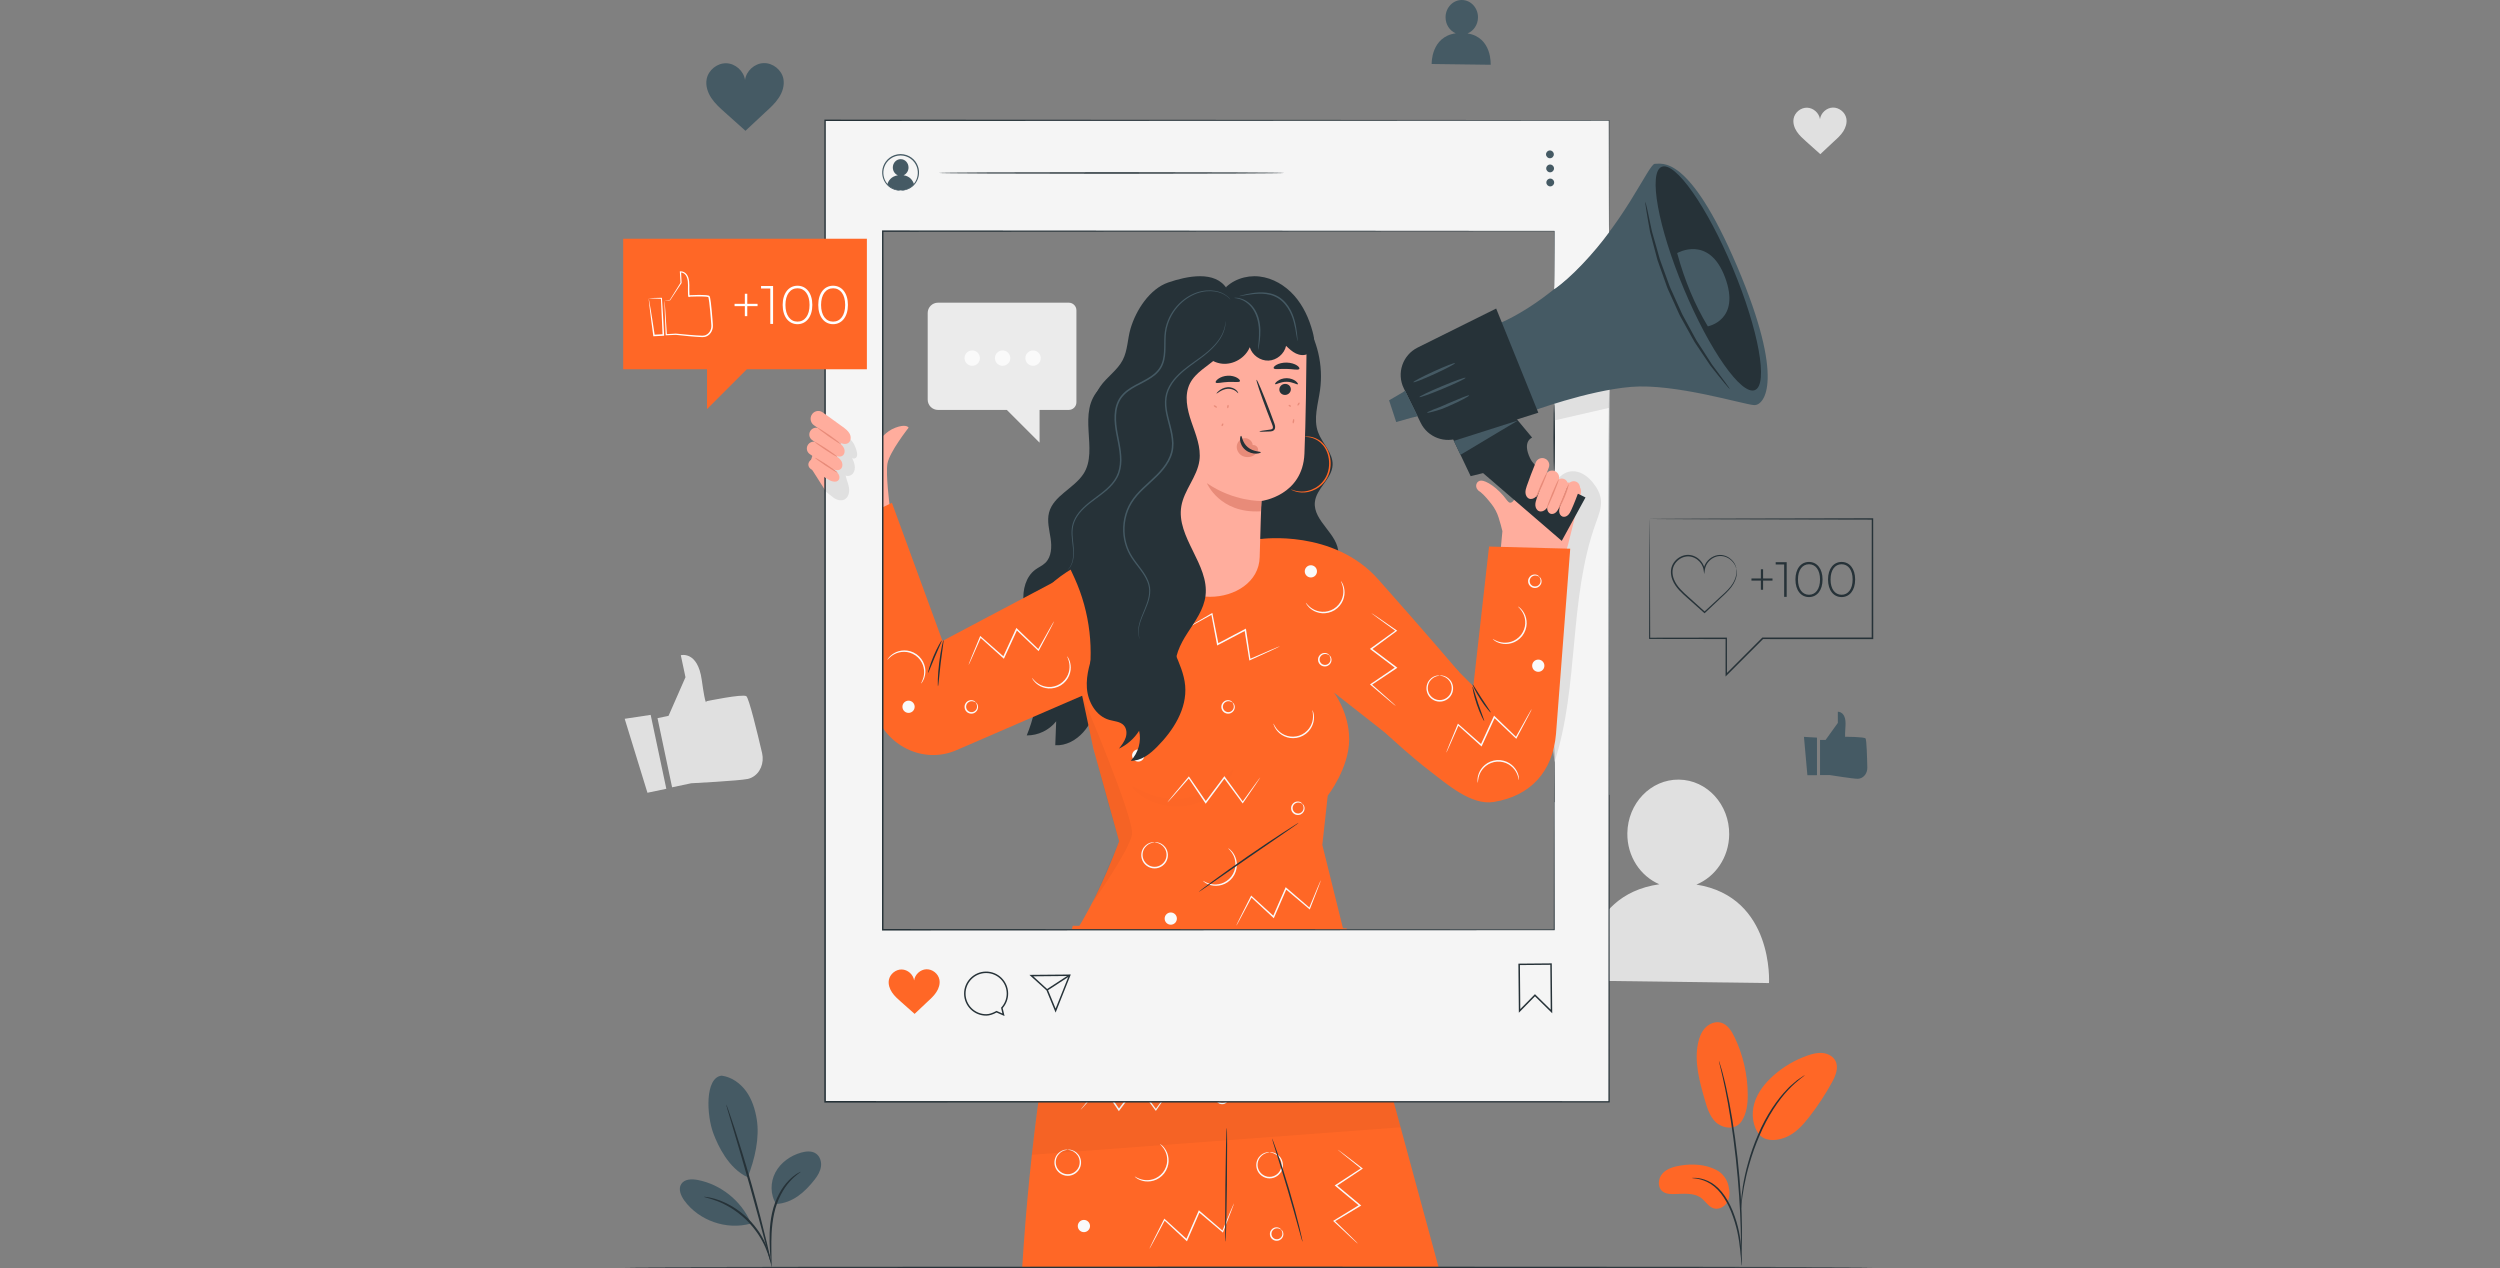 <svg width="690" height="350" viewBox="0 0 690 350" fill="none" xmlns="http://www.w3.org/2000/svg">
<rect x="0" y="0" width="690" height="350" fill="#808080" stroke="none"/>
<g clip-path="url(#clip0_3282_5179)">
<path d="M468.207 244.141C473.423 242.003 477.175 236.67 477.258 230.347C477.358 222.07 471.152 215.273 463.39 215.173C455.628 215.073 449.247 221.704 449.148 229.981C449.064 236.362 452.75 241.82 457.983 244.057C436.319 247.136 437.101 270.654 437.101 270.654L488.248 271.328C488.256 271.311 489.621 247.56 468.207 244.141Z" fill="#E0E0E0"/>
<path d="M181.473 198.212L184.518 197.571L189.193 186.914L187.903 180.841C187.903 180.841 192.546 179.552 193.677 187.621C194.808 195.691 194.975 193.536 194.975 193.536C194.975 193.536 204.966 191.457 205.981 192.147C206.722 192.646 209.093 202.513 210.341 207.871C210.964 210.566 209.841 213.436 207.454 214.609C207.113 214.776 206.763 214.909 206.406 214.984C203.918 215.508 190.757 216.182 190.757 216.182L185.499 217.296L181.473 198.212Z" fill="#E0E0E0"/>
<path d="M172.414 198.386L178.695 218.802L183.903 217.704L179.585 197.305L172.414 198.386Z" fill="#E0E0E0"/>
<path d="M294.977 83.539H258.888C257.316 83.539 256.043 84.812 256.043 86.384V110.294C256.043 111.866 257.316 113.139 258.888 113.139H277.889L286.924 122.174V113.139H294.977C296.142 113.139 297.09 112.191 297.09 111.026V85.644C297.09 84.487 296.142 83.539 294.977 83.539Z" fill="#EBEBEB"/>
<path d="M285.125 100.962C286.297 100.962 287.247 100.012 287.247 98.84C287.247 97.668 286.297 96.719 285.125 96.719C283.954 96.719 283.004 97.668 283.004 98.84C283.004 100.012 283.954 100.962 285.125 100.962Z" fill="#FAFAFA"/>
<path d="M274.602 98.84C274.602 100.013 275.55 100.962 276.723 100.962C277.896 100.962 278.844 100.013 278.844 98.84C278.844 97.667 277.896 96.719 276.723 96.719C275.558 96.719 274.602 97.667 274.602 98.84Z" fill="#FAFAFA"/>
<path d="M268.332 100.962C269.504 100.962 270.454 100.012 270.454 98.84C270.454 97.668 269.504 96.719 268.332 96.719C267.161 96.719 266.211 97.668 266.211 98.84C266.211 100.012 267.161 100.962 268.332 100.962Z" fill="#FAFAFA"/>
<path d="M509.587 32.668C509.255 30.962 507.566 29.631 505.835 29.689C504.113 29.748 502.549 31.178 502.316 32.884C502.067 31.178 500.486 29.773 498.764 29.723C497.025 29.673 495.353 31.02 495.037 32.734C494.804 33.982 495.228 35.272 495.927 36.328C496.626 37.385 497.583 38.233 498.531 39.082C499.854 40.263 501.077 41.37 502.408 42.551C503.722 41.361 504.837 40.238 506.151 39.048C507.092 38.2 508.04 37.335 508.73 36.278C509.413 35.205 509.829 33.907 509.587 32.668Z" fill="#E0E0E0"/>
<path d="M397.06 349.79L371.661 256.232L296.089 255.508C288.618 282.72 284.15 317.436 282.129 349.79" fill="#FF6726"/>
<path d="M313.177 324.712C313.227 324.629 314 325.345 315.565 325.636C316.338 325.785 317.295 325.769 318.277 325.461C319.258 325.153 320.24 324.513 320.98 323.573C321.704 322.624 322.087 321.518 322.137 320.486C322.195 319.455 321.97 318.523 321.638 317.816C320.964 316.376 320.074 315.802 320.148 315.736C320.165 315.719 320.381 315.844 320.731 316.143C321.072 316.443 321.529 316.95 321.912 317.691C322.303 318.423 322.578 319.413 322.536 320.519C322.503 321.626 322.103 322.832 321.321 323.855C320.531 324.862 319.458 325.553 318.393 325.852C317.328 326.168 316.305 326.143 315.498 325.952C314.691 325.761 314.084 325.453 313.709 325.187C313.335 324.912 313.16 324.729 313.177 324.712Z" fill="#FAFAFA"/>
<path d="M338.524 301.672C338.491 301.747 338.025 301.214 337.127 301.347C336.702 301.414 336.212 301.722 335.987 302.238C335.754 302.745 335.829 303.452 336.295 303.91C336.752 304.376 337.46 304.451 337.967 304.218C338.483 303.993 338.791 303.502 338.857 303.078C338.99 302.171 338.449 301.705 338.524 301.672C338.541 301.655 338.682 301.73 338.849 301.955C339.015 302.179 339.198 302.587 339.148 303.111C339.107 303.627 338.774 304.259 338.125 304.575C337.493 304.9 336.569 304.817 335.979 304.209C335.38 303.619 335.296 302.695 335.621 302.063C335.937 301.414 336.569 301.081 337.085 301.04C337.609 300.99 338.017 301.173 338.242 301.339C338.466 301.514 338.541 301.655 338.524 301.672Z" fill="#FAFAFA"/>
<path d="M353.583 339.367C353.55 339.442 353.084 338.909 352.185 339.042C351.761 339.109 351.27 339.417 351.046 339.932C350.813 340.44 350.888 341.147 351.353 341.605C351.811 342.07 352.518 342.145 353.026 341.912C353.541 341.688 353.849 341.197 353.916 340.773C354.041 339.866 353.508 339.4 353.583 339.367C353.6 339.35 353.741 339.425 353.907 339.65C354.074 339.874 354.257 340.282 354.207 340.806C354.165 341.322 353.833 341.954 353.184 342.27C352.551 342.595 351.628 342.511 351.037 341.912C350.438 341.322 350.355 340.398 350.68 339.766C350.996 339.117 351.628 338.784 352.144 338.743C352.668 338.693 353.075 338.876 353.3 339.042C353.525 339.209 353.6 339.35 353.583 339.367Z" fill="#FAFAFA"/>
<path d="M294.69 317.317C294.69 317.358 294.382 317.358 293.858 317.508C293.342 317.658 292.602 318.016 292.036 318.789C291.47 319.538 291.154 320.761 291.595 321.934C292.003 323.099 293.242 324.105 294.69 324.089C296.137 324.105 297.377 323.099 297.785 321.934C298.225 320.761 297.918 319.538 297.344 318.789C296.778 318.016 296.029 317.658 295.522 317.508C294.998 317.358 294.681 317.358 294.69 317.317C294.69 317.3 295.006 317.234 295.563 317.342C296.112 317.45 296.936 317.783 297.593 318.606C298.25 319.397 298.641 320.744 298.167 322.075C297.735 323.39 296.337 324.546 294.698 324.53C293.059 324.546 291.662 323.39 291.229 322.075C290.755 320.744 291.146 319.397 291.803 318.606C292.46 317.783 293.284 317.45 293.833 317.342C294.374 317.242 294.69 317.3 294.69 317.317Z" fill="#FAFAFA"/>
<path d="M350.397 318.037C350.397 318.079 350.089 318.079 349.565 318.229C349.049 318.378 348.309 318.736 347.743 319.51C347.177 320.258 346.861 321.481 347.302 322.654C347.71 323.819 348.949 324.826 350.397 324.809C351.844 324.826 353.084 323.819 353.492 322.654C353.933 321.481 353.625 320.258 353.051 319.51C352.485 318.736 351.736 318.378 351.229 318.229C350.713 318.07 350.397 318.079 350.397 318.037C350.397 318.021 350.713 317.954 351.27 318.062C351.819 318.17 352.643 318.503 353.3 319.318C353.957 320.109 354.348 321.456 353.874 322.787C353.442 324.102 352.044 325.258 350.405 325.242C348.766 325.258 347.369 324.102 346.936 322.787C346.462 321.456 346.853 320.109 347.51 319.318C348.167 318.495 348.991 318.162 349.54 318.054C350.089 317.954 350.397 318.021 350.397 318.037Z" fill="#FAFAFA"/>
<path d="M299.158 340.073C300.09 340.073 300.846 339.317 300.846 338.384C300.846 337.451 300.09 336.695 299.158 336.695C298.225 336.695 297.469 337.451 297.469 338.384C297.469 339.317 298.225 340.073 299.158 340.073Z" fill="#FAFAFA"/>
<path d="M329.888 291.964C330.821 291.964 331.577 291.207 331.577 290.275C331.577 289.342 330.821 288.586 329.888 288.586C328.955 288.586 328.199 289.342 328.199 290.275C328.199 291.207 328.955 291.964 329.888 291.964Z" fill="#FAFAFA"/>
<path d="M363.158 303.362C364.09 303.362 364.846 302.606 364.846 301.673C364.846 300.74 364.09 299.984 363.158 299.984C362.225 299.984 361.469 300.74 361.469 301.673C361.469 302.606 362.225 303.362 363.158 303.362Z" fill="#FAFAFA"/>
<path d="M323.85 299.428C323.867 299.436 323.759 299.619 323.551 299.943C323.31 300.309 322.993 300.775 322.619 301.349C321.754 302.614 320.573 304.328 319.15 306.416L319.017 306.615L318.875 306.424C317.411 304.444 315.672 302.106 313.784 299.561H314.125C313.26 300.725 312.353 301.94 311.43 303.18C310.589 304.294 309.774 305.392 308.984 306.449L308.801 306.69L308.634 306.441C306.929 303.903 305.357 301.566 303.992 299.536L304.275 299.552C302.486 301.582 301.006 303.279 299.916 304.511C299.417 305.068 299.009 305.517 298.685 305.867C298.393 306.174 298.235 306.333 298.227 306.324C298.219 306.316 298.343 306.133 298.61 305.8C298.909 305.434 299.292 304.96 299.766 304.377C300.823 303.113 302.27 301.391 304.009 299.319L304.159 299.145L304.292 299.336C305.673 301.358 307.27 303.679 309 306.199L308.651 306.191C309.441 305.135 310.257 304.036 311.089 302.922C312.02 301.682 312.927 300.467 313.792 299.311L313.967 299.078L314.133 299.311C315.997 301.873 317.711 304.228 319.158 306.224H318.884C320.356 304.178 321.579 302.489 322.478 301.249C322.885 300.7 323.226 300.251 323.484 299.893C323.701 299.569 323.834 299.411 323.85 299.428Z" fill="#FAFAFA"/>
<path d="M340.597 332.094C340.614 332.102 340.556 332.294 340.423 332.66C340.273 333.076 340.073 333.6 339.832 334.249C339.283 335.671 338.526 337.618 337.611 339.972L337.528 340.197L337.344 340.039C335.464 338.45 333.235 336.57 330.814 334.523L331.147 334.448C330.573 335.779 329.965 337.169 329.35 338.591C328.792 339.873 328.243 341.129 327.719 342.335L327.603 342.61L327.386 342.41C325.148 340.33 323.077 338.417 321.28 336.753L321.555 336.703C320.282 339.091 319.225 341.079 318.451 342.535C318.094 343.192 317.794 343.724 317.57 344.14C317.362 344.506 317.245 344.698 317.228 344.689C317.212 344.681 317.303 344.473 317.478 344.09C317.686 343.658 317.952 343.117 318.277 342.443C319.017 340.971 320.032 338.966 321.247 336.545L321.347 336.337L321.521 336.495C323.327 338.142 325.415 340.039 327.678 342.102L327.336 342.177C327.861 340.971 328.401 339.714 328.959 338.433C329.583 337.011 330.182 335.621 330.764 334.299L330.88 334.032L331.097 334.215C333.501 336.279 335.706 338.184 337.577 339.789L337.303 339.856C338.268 337.527 339.075 335.596 339.657 334.19C339.932 333.558 340.156 333.042 340.331 332.643C340.489 332.269 340.581 332.086 340.597 332.094Z" fill="#FAFAFA"/>
<path d="M369.231 317.322C369.239 317.305 369.414 317.422 369.73 317.646C370.088 317.913 370.537 318.245 371.086 318.653C372.301 319.576 373.956 320.849 375.961 322.38L376.153 322.521L375.953 322.655C373.906 324.019 371.477 325.633 368.84 327.388L368.857 327.047C369.971 327.971 371.136 328.936 372.334 329.926C373.407 330.816 374.455 331.698 375.47 332.538L375.703 332.729L375.445 332.879C372.825 334.451 370.404 335.907 368.307 337.163L368.341 336.88C370.279 338.769 371.893 340.341 373.074 341.489C373.599 342.022 374.031 342.446 374.364 342.787C374.655 343.087 374.805 343.253 374.796 343.27C374.788 343.286 374.613 343.145 374.297 342.862C373.94 342.546 373.49 342.138 372.941 341.631C371.735 340.508 370.088 338.977 368.108 337.13L367.941 336.972L368.141 336.847C370.229 335.566 372.633 334.094 375.237 332.505L375.212 332.854C374.198 332.014 373.149 331.14 372.068 330.25C370.878 329.26 369.713 328.287 368.599 327.363L368.374 327.18L368.615 327.022C371.269 325.292 373.715 323.703 375.778 322.355L375.77 322.63C373.806 321.049 372.176 319.743 370.986 318.786C370.454 318.345 370.021 317.987 369.688 317.705C369.372 317.48 369.223 317.339 369.231 317.322Z" fill="#FAFAFA"/>
<g opacity="0.2">
<path opacity="0.2" d="M284.801 318.716L386.57 311.129L384.357 302.984H286.747L284.801 318.716Z" fill="black"/>
</g>
<path d="M338.241 342.727C338.124 342.727 338.099 335.688 338.199 327.011C338.29 318.334 338.465 311.305 338.59 311.305C338.706 311.305 338.731 318.343 338.632 327.02C338.54 335.697 338.365 342.727 338.241 342.727Z" fill="#263238"/>
<path d="M359.497 342.731C359.472 342.739 359.339 342.34 359.131 341.616C358.907 340.809 358.616 339.777 358.274 338.546C357.559 335.95 356.552 332.365 355.396 328.43C354.231 324.486 353.125 320.934 352.318 318.372C351.935 317.149 351.619 316.126 351.369 315.327C351.153 314.603 351.045 314.204 351.07 314.195C351.095 314.187 351.261 314.57 351.527 315.277C351.794 315.984 352.168 317.007 352.609 318.28C353.491 320.826 354.647 324.37 355.812 328.313C356.977 332.257 357.933 335.859 358.574 338.471C358.898 339.777 359.14 340.842 359.298 341.582C359.456 342.315 359.531 342.722 359.497 342.731Z" fill="#263238"/>
<path d="M444.223 219.335L429.09 229.193V77.25H444.223V219.335Z" fill="#F5F5F5"/>
<path d="M429.006 210.447C435.952 189.125 432.841 165.365 440.495 144.226C441.227 142.196 442.075 140.116 441.859 137.995C441.676 136.206 440.736 134.526 439.521 133.062C438.165 131.431 436.127 129.909 433.798 130.075C431.785 130.216 430.129 131.631 429.364 133.236C428.59 134.842 428.54 136.622 428.507 138.361C428.382 144.825 428.415 151.289 428.449 157.745C428.532 174.001 428.623 190.265 428.706 206.521" fill="#E0E0E0"/>
<path d="M428.957 116.052V110.428L444.09 106.094V112.574L428.957 116.052Z" fill="#E0E0E0"/>
<path d="M245.525 139.399C245.525 139.399 244.435 130.946 244.934 127.96C245.458 124.782 250.766 118.052 250.766 118.052C250.691 117.76 249.818 117.028 247.105 118.052C244.393 119.075 243.445 120.98 240.883 122.81L227.722 114.641L223.379 128.451L234.56 146.054L245.525 139.399Z" fill="#FFAD9D"/>
<path d="M303.669 107.086C296.872 113.75 303.403 124.099 299.043 130.779C296.406 134.831 290.749 136.794 289.534 141.478C288.935 143.799 289.609 146.22 289.967 148.591C290.325 150.962 290.233 153.682 288.511 155.346C287.712 156.12 286.656 156.561 285.757 157.218C283.103 159.173 282.197 162.817 282.496 166.095C282.796 169.381 284.077 172.484 284.967 175.653C287.496 184.597 286.922 194.38 283.378 202.974C286.489 203.015 289.584 201.526 291.506 199.08C291.423 201.285 291.34 203.481 291.256 205.686C294.185 205.869 297.013 204.288 298.968 202.109C300.923 199.921 302.13 197.175 303.153 194.43C307.753 182.076 309.293 168.59 307.579 155.512" fill="#263238"/>
<path d="M359.759 88.062C363.619 93.745 365.283 100.891 364.327 107.696C363.786 111.564 362.446 115.583 363.777 119.26C364.926 122.421 367.962 125 367.796 128.361C367.604 132.188 363.287 134.775 362.904 138.585C362.363 143.868 369.46 147.42 369.376 152.728C369.335 155.465 367.38 157.728 366.024 160.107C364.668 162.487 364.06 165.914 366.182 167.636L341.523 165.823L345.916 88.628L359.759 88.062Z" fill="#263238"/>
<path d="M431.994 153.824L431.728 153.816L432.818 150.18L436.295 136.287C436.628 135.022 435.921 133.725 434.665 133.259L432.161 133.176L423.583 129.166C421.961 128.567 420.173 129.582 419.965 131.237C419.648 133.791 417.918 140.655 416.063 138.25C416.021 138.192 415.971 138.151 415.93 138.092C413.334 134.515 410.098 132.585 408.767 132.643C407.469 132.693 406.987 134.265 407.86 135.206C407.985 135.364 408.143 135.513 408.351 135.63C408.434 135.68 408.542 135.763 408.634 135.821C409.64 136.628 410.838 138.067 411.72 139.207C412.56 140.297 413.201 141.528 413.609 142.826C414.066 144.265 414.407 145.53 414.665 146.603L414 153.691" fill="#FFAD9D"/>
<path d="M409.098 90.894C409.098 90.894 419.122 88.972 433.531 75.886C447.94 62.8 455.037 45.08 456.75 45.213C458.464 45.346 466.06 42.085 479.437 73.49C492.814 104.904 486.991 111.942 484.154 111.809C481.317 111.667 462.208 105.752 450.145 106.784C438.074 107.807 422.433 113.639 422.433 113.639L409.098 90.894Z" fill="#455A64"/>
<path d="M387.451 107.194L390.671 113.758L392.11 116.695C394.082 120.729 398.874 122.501 403 120.746L424.572 113.908L412.942 85.156L391.278 95.921C387.11 97.993 385.405 103.026 387.451 107.194Z" fill="#263238"/>
<path d="M399.473 117.888L405.903 131.423L409.331 130.574L431.044 149.284L437.6 137.296C437.6 137.296 424.622 131.265 422.326 126.515C420.03 121.764 422.866 120.783 422.866 120.783L416.885 113.578L399.473 117.888Z" fill="#263238"/>
<path d="M478.264 74.022C485.377 91.035 488.106 106.093 484.37 107.657C480.635 109.221 471.841 96.692 464.728 79.68C457.616 62.667 454.887 47.609 458.622 46.045C462.357 44.489 471.151 57.01 478.264 74.022Z" fill="#263238"/>
<path d="M385.354 116.483L391.195 114.827L387.8 107.914L383.383 110.485L385.354 116.483Z" fill="#455A64"/>
<path d="M418.94 116.055L403.1 125.53L401.27 121.679L418.94 116.055Z" fill="#455A64"/>
<path d="M387.801 107.914L391.196 114.827L389.989 115.168L387.277 108.222L387.801 107.914Z" fill="#455A64"/>
<path d="M391.744 109.598C391.827 109.789 394.747 108.749 398.266 107.276C401.793 105.804 404.58 104.456 404.505 104.265C404.431 104.074 401.502 105.113 397.983 106.594C394.464 108.058 391.669 109.415 391.744 109.598Z" fill="#455A64"/>
<path d="M390.08 105.498C390.163 105.69 392.809 104.658 395.987 103.202C399.165 101.746 401.669 100.415 401.586 100.232C401.502 100.049 398.857 101.072 395.679 102.528C392.501 103.976 389.997 105.307 390.08 105.498Z" fill="#455A64"/>
<path d="M393.872 113.91C393.897 114.01 394.596 113.869 395.702 113.561C396.251 113.411 396.908 113.212 397.632 112.987C398.356 112.746 399.105 112.396 399.912 112.055C403.123 110.674 405.577 109.301 405.502 109.135C405.411 108.927 402.798 110.009 399.62 111.373C398.822 111.706 398.081 112.08 397.383 112.346C396.684 112.604 396.06 112.845 395.536 113.062C394.479 113.494 393.847 113.819 393.872 113.91Z" fill="#455A64"/>
<path d="M462.898 69.853C462.898 69.853 471.709 64.729 476.118 76.567C480.527 88.405 471.359 90.069 471.359 90.069C467.798 84.171 464.953 77.457 462.898 69.853Z" fill="#455A64"/>
<path d="M454.087 55.648C454.037 55.657 454.137 56.456 454.361 57.895C454.594 59.334 454.927 61.422 455.41 63.984C455.742 65.249 456.1 66.63 456.491 68.111C456.691 68.851 456.89 69.617 457.098 70.407C457.207 70.806 457.306 71.206 457.415 71.613C457.531 72.013 457.689 72.412 457.83 72.82C458.405 74.45 459.012 76.156 459.644 77.927C459.802 78.368 459.96 78.818 460.118 79.267C460.276 79.716 460.501 80.149 460.692 80.59C461.092 81.472 461.491 82.37 461.907 83.277C462.315 84.184 462.722 85.082 463.122 85.964C463.33 86.405 463.504 86.854 463.737 87.27C463.97 87.686 464.195 88.102 464.428 88.518C465.334 90.157 466.216 91.746 467.057 93.26C467.273 93.634 467.464 94.017 467.689 94.375C467.922 94.724 468.155 95.073 468.379 95.415C468.837 96.097 469.278 96.754 469.702 97.395C470.559 98.667 471.358 99.857 472.09 100.939C473.687 102.993 475.035 104.616 475.958 105.739C476.89 106.862 477.422 107.461 477.464 107.436C477.506 107.403 477.048 106.737 476.191 105.564C475.301 104.366 474.053 102.686 472.514 100.614C471.815 99.516 471.042 98.326 470.226 97.045C469.81 96.405 469.386 95.739 468.945 95.065C468.72 94.724 468.504 94.383 468.271 94.025C468.055 93.668 467.864 93.285 467.656 92.91C466.832 91.405 465.975 89.824 465.085 88.185C464.86 87.778 464.636 87.362 464.411 86.946C464.178 86.53 464.012 86.08 463.804 85.648C463.404 84.766 463.005 83.876 462.597 82.977C462.19 82.079 461.79 81.189 461.391 80.307C461.2 79.866 460.975 79.442 460.817 78.992C460.659 78.543 460.493 78.102 460.335 77.67C459.694 75.914 459.078 74.225 458.496 72.612C458.355 72.204 458.188 71.813 458.072 71.413C457.955 71.014 457.847 70.615 457.739 70.224C457.523 69.442 457.306 68.685 457.098 67.944C456.682 66.48 456.291 65.116 455.934 63.86C455.401 61.347 454.969 59.301 454.661 57.845C454.336 56.422 454.137 55.64 454.087 55.648Z" fill="#263238"/>
<path d="M410.978 150.844L406.635 189.387L384.963 167.79C384.963 167.79 373.366 191.908 373.2 192.889C373.092 193.547 385.363 205.676 394.481 212.681C399.414 216.474 406.078 222.331 412.226 221.35C422.475 219.702 428.565 212.93 429.455 202.59L433.382 151.443L410.978 150.844Z" fill="#FF6726"/>
<path d="M297.527 186.632L281.637 176.1C285.979 151.666 321.27 149.22 321.27 149.22L348.141 148.746C348.141 148.746 368.057 146.034 380.37 159.877C393.115 174.203 402.707 185.476 402.707 185.476L385.27 204.56L368.174 191.141C368.174 191.141 372.358 196.632 372.375 204.044C372.383 211.998 366.452 219.601 366.452 219.601L364.963 233.187L371.477 259.517L295.355 259.717C300.546 251.489 304.257 244.376 308.882 232.213L301.769 206.607L297.527 186.632Z" fill="#FF6726"/>
<path d="M298.685 156.501L260.125 176.9L246.174 138.789L229.152 146.884L241.19 195.393C243.586 205.035 253.794 210.834 263.12 207.39C263.436 207.273 263.744 207.149 264.052 207.015L305.823 188.929L298.685 156.501Z" fill="#FF6726"/>
<path d="M324.34 186.447C324.357 186.547 323.3 186.456 321.886 187.179C321.187 187.537 320.439 188.136 319.848 188.985C319.257 189.833 318.875 190.94 318.866 192.129C318.875 193.319 319.257 194.434 319.848 195.274C320.439 196.123 321.187 196.722 321.886 197.079C323.3 197.803 324.357 197.712 324.34 197.811C324.34 197.836 324.091 197.87 323.633 197.845C323.176 197.82 322.51 197.695 321.753 197.354C320.996 197.013 320.172 196.405 319.523 195.507C318.875 194.617 318.442 193.411 318.434 192.129C318.442 190.848 318.866 189.65 319.523 188.752C320.172 187.853 320.996 187.246 321.753 186.905C322.51 186.555 323.176 186.439 323.633 186.414C324.091 186.389 324.34 186.431 324.34 186.447Z" fill="#FAFAFA"/>
<path d="M351.463 199.702C351.546 199.652 351.804 200.683 352.952 201.782C353.518 202.322 354.325 202.846 355.323 203.121C356.313 203.404 357.486 203.404 358.618 203.03C359.741 202.638 360.664 201.915 361.28 201.083C361.895 200.251 362.22 199.352 362.328 198.57C362.561 196.998 362.128 196.025 362.228 196.008C362.253 196 362.361 196.224 362.494 196.665C362.619 197.106 362.719 197.78 362.636 198.604C362.561 199.427 362.245 200.401 361.604 201.307C360.972 202.214 359.974 203.005 358.759 203.429C357.544 203.836 356.272 203.82 355.215 203.495C354.15 203.171 353.31 202.597 352.744 201.99C352.17 201.391 351.837 200.792 351.663 200.367C351.488 199.96 351.438 199.71 351.463 199.702Z" fill="#FAFAFA"/>
<path d="M332.012 243.103C332.062 243.02 332.836 243.735 334.4 244.026C335.173 244.176 336.13 244.159 337.112 243.852C338.093 243.544 339.075 242.903 339.815 241.963C340.539 241.015 340.922 239.908 340.972 238.877C341.03 237.845 340.805 236.913 340.473 236.206C339.799 234.767 338.909 234.193 338.984 234.126C339 234.11 339.216 234.235 339.566 234.534C339.907 234.834 340.365 235.341 340.747 236.081C341.13 236.814 341.413 237.804 341.371 238.91C341.338 240.017 340.939 241.223 340.157 242.246C339.366 243.253 338.293 243.943 337.228 244.243C336.163 244.559 335.14 244.534 334.333 244.343C333.526 244.151 332.919 243.843 332.544 243.577C332.178 243.303 332.004 243.12 332.012 243.103Z" fill="#FAFAFA"/>
<path d="M412.001 176.369C412.051 176.285 412.825 177.001 414.389 177.292C415.162 177.442 416.119 177.425 417.101 177.117C418.082 176.809 419.064 176.169 419.805 175.229C420.528 174.28 420.911 173.174 420.961 172.142C421.019 171.111 420.795 170.179 420.462 169.472C419.788 168.033 418.898 167.459 418.973 167.392C418.989 167.375 419.206 167.5 419.555 167.8C419.896 168.099 420.354 168.607 420.736 169.347C421.119 170.079 421.402 171.069 421.36 172.176C421.327 173.282 420.928 174.488 420.146 175.512C419.355 176.518 418.282 177.209 417.217 177.508C416.152 177.824 415.129 177.799 414.322 177.608C413.515 177.417 412.908 177.109 412.533 176.843C412.167 176.568 411.984 176.394 412.001 176.369Z" fill="#FAFAFA"/>
<path d="M419.224 215.285C419.124 215.31 419.149 214.245 418.326 212.889C417.926 212.215 417.278 211.508 416.387 210.975C415.506 210.443 414.374 210.135 413.184 210.21C411.995 210.301 410.913 210.751 410.106 211.4C409.299 212.04 408.75 212.83 408.442 213.554C407.81 215.01 407.977 216.058 407.877 216.05C407.852 216.05 407.802 215.8 407.794 215.343C407.785 214.885 407.868 214.211 408.16 213.438C408.451 212.664 409 211.799 409.857 211.092C410.705 210.385 411.87 209.877 413.151 209.786C414.432 209.702 415.655 210.052 416.595 210.642C417.535 211.225 418.201 212.007 418.592 212.739C418.991 213.471 419.158 214.128 419.208 214.586C419.266 215.027 419.249 215.285 419.224 215.285Z" fill="#FAFAFA"/>
<path d="M360.412 166.373C360.487 166.307 360.961 167.255 362.325 168.07C362.999 168.478 363.898 168.802 364.929 168.852C365.961 168.911 367.101 168.653 368.124 168.029C369.131 167.396 369.871 166.481 370.287 165.541C370.703 164.593 370.811 163.644 370.753 162.862C370.628 161.282 369.996 160.425 370.087 160.392C370.104 160.375 370.27 160.575 370.495 160.974C370.711 161.373 370.961 162.006 371.061 162.829C371.169 163.653 371.086 164.668 370.661 165.699C370.245 166.723 369.447 167.721 368.365 168.403C367.267 169.069 366.027 169.335 364.921 169.26C363.815 169.185 362.866 168.802 362.176 168.345C361.485 167.887 361.028 167.38 360.761 167.005C360.495 166.614 360.395 166.381 360.412 166.373Z" fill="#FAFAFA"/>
<path d="M284.843 187.123C284.918 187.057 285.392 188.005 286.757 188.82C287.431 189.228 288.329 189.552 289.361 189.602C290.392 189.661 291.532 189.403 292.555 188.779C293.562 188.146 294.302 187.231 294.718 186.291C295.134 185.343 295.242 184.394 295.184 183.612C295.059 182.032 294.427 181.175 294.519 181.142C294.535 181.125 294.702 181.325 294.926 181.724C295.143 182.123 295.392 182.756 295.492 183.579C295.6 184.403 295.517 185.418 295.093 186.449C294.677 187.473 293.878 188.471 292.797 189.153C291.698 189.819 290.459 190.085 289.352 190.01C288.246 189.935 287.298 189.552 286.607 189.095C285.917 188.637 285.459 188.13 285.193 187.755C284.927 187.373 284.818 187.14 284.843 187.123Z" fill="#FAFAFA"/>
<path d="M254.201 188.66C254.109 188.618 254.792 187.803 255.016 186.23C255.124 185.457 255.066 184.5 254.708 183.527C254.359 182.562 253.669 181.605 252.695 180.914C251.713 180.232 250.59 179.908 249.559 179.908C248.527 179.899 247.604 180.166 246.913 180.532C245.507 181.272 244.975 182.187 244.9 182.121C244.883 182.104 245 181.879 245.283 181.522C245.566 181.164 246.048 180.69 246.772 180.265C247.487 179.841 248.461 179.525 249.567 179.508C250.674 179.492 251.896 179.833 252.953 180.565C254.001 181.305 254.733 182.354 255.091 183.393C255.457 184.442 255.482 185.465 255.324 186.28C255.174 187.096 254.891 187.711 254.65 188.102C254.392 188.485 254.218 188.668 254.201 188.66Z" fill="#FAFAFA"/>
<path d="M340.173 193.883C340.14 193.958 339.674 193.417 338.775 193.558C338.351 193.625 337.86 193.933 337.635 194.449C337.402 194.956 337.477 195.663 337.943 196.121C338.401 196.587 339.108 196.661 339.615 196.429C340.131 196.204 340.439 195.713 340.506 195.289C340.63 194.382 340.09 193.916 340.173 193.883C340.189 193.866 340.331 193.941 340.497 194.166C340.664 194.39 340.847 194.798 340.797 195.322C340.755 195.838 340.422 196.47 339.773 196.786C339.141 197.111 338.218 197.027 337.627 196.42C337.028 195.83 336.945 194.906 337.269 194.274C337.586 193.625 338.218 193.292 338.734 193.251C339.258 193.201 339.665 193.384 339.89 193.55C340.115 193.725 340.189 193.866 340.173 193.883Z" fill="#FAFAFA"/>
<path d="M366.868 180.852C366.835 180.926 366.369 180.386 365.47 180.527C365.046 180.594 364.555 180.901 364.331 181.417C364.098 181.925 364.173 182.632 364.639 183.089C365.096 183.555 365.803 183.63 366.311 183.397C366.827 183.173 367.134 182.682 367.201 182.258C367.326 181.351 366.785 180.885 366.868 180.852C366.885 180.835 367.026 180.91 367.193 181.134C367.359 181.359 367.542 181.767 367.492 182.291C367.45 182.807 367.118 183.439 366.469 183.755C365.837 184.079 364.913 183.996 364.322 183.389C363.723 182.798 363.64 181.875 363.965 181.243C364.281 180.594 364.913 180.261 365.429 180.219C365.953 180.169 366.361 180.352 366.585 180.519C366.81 180.702 366.885 180.835 366.868 180.852Z" fill="#FAFAFA"/>
<path d="M424.845 159.195C424.811 159.27 424.346 158.729 423.447 158.871C423.023 158.937 422.532 159.245 422.307 159.761C422.074 160.269 422.149 160.976 422.615 161.433C423.073 161.899 423.78 161.974 424.287 161.741C424.803 161.516 425.111 161.026 425.177 160.601C425.311 159.694 424.77 159.229 424.845 159.195C424.861 159.179 425.003 159.254 425.169 159.478C425.336 159.703 425.519 160.11 425.469 160.635C425.427 161.15 425.094 161.783 424.445 162.099C423.813 162.423 422.89 162.34 422.299 161.733C421.7 161.142 421.617 160.219 421.941 159.586C422.257 158.937 422.89 158.605 423.405 158.563C423.93 158.513 424.337 158.696 424.562 158.863C424.786 159.037 424.861 159.179 424.845 159.195Z" fill="#FAFAFA"/>
<path d="M359.431 221.852C359.397 221.926 358.931 221.394 358.033 221.527C357.609 221.594 357.118 221.901 356.893 222.417C356.66 222.925 356.735 223.632 357.201 224.089C357.659 224.555 358.366 224.63 358.873 224.397C359.389 224.173 359.697 223.682 359.763 223.258C359.896 222.351 359.356 221.885 359.431 221.852C359.447 221.835 359.589 221.91 359.755 222.134C359.921 222.359 360.104 222.767 360.055 223.291C360.013 223.807 359.68 224.439 359.031 224.755C358.399 225.079 357.476 224.996 356.885 224.389C356.286 223.798 356.203 222.875 356.527 222.243C356.843 221.594 357.476 221.261 357.991 221.219C358.516 221.169 358.923 221.352 359.148 221.519C359.372 221.694 359.447 221.835 359.431 221.852Z" fill="#FAFAFA"/>
<path d="M269.31 193.883C269.276 193.958 268.81 193.417 267.912 193.558C267.488 193.625 266.997 193.933 266.772 194.449C266.539 194.956 266.614 195.663 267.08 196.121C267.538 196.587 268.245 196.661 268.752 196.429C269.268 196.204 269.576 195.713 269.642 195.289C269.775 194.382 269.235 193.916 269.31 193.883C269.326 193.866 269.468 193.941 269.634 194.166C269.8 194.39 269.983 194.798 269.933 195.322C269.892 195.838 269.559 196.47 268.91 196.786C268.278 197.111 267.354 197.027 266.764 196.42C266.165 195.83 266.082 194.906 266.406 194.274C266.722 193.625 267.354 193.292 267.87 193.251C268.394 193.201 268.802 193.384 269.027 193.55C269.251 193.725 269.326 193.866 269.31 193.883Z" fill="#FAFAFA"/>
<path d="M318.659 232.473C318.659 232.515 318.351 232.515 317.827 232.664C317.311 232.814 316.57 233.172 316.005 233.946C315.439 234.694 315.123 235.917 315.564 237.09C315.971 238.255 317.211 239.262 318.659 239.245C320.106 239.262 321.346 238.255 321.753 237.09C322.194 235.917 321.886 234.694 321.312 233.946C320.747 233.172 319.998 232.814 319.49 232.664C318.966 232.515 318.659 232.515 318.659 232.473C318.659 232.456 318.975 232.39 319.532 232.498C320.081 232.606 320.905 232.939 321.562 233.763C322.219 234.553 322.61 235.901 322.136 237.232C321.703 238.546 320.306 239.702 318.667 239.686C317.028 239.702 315.63 238.546 315.198 237.232C314.724 235.901 315.115 234.553 315.772 233.763C316.421 232.939 317.253 232.606 317.802 232.498C318.342 232.398 318.659 232.456 318.659 232.473Z" fill="#FAFAFA"/>
<path d="M397.369 186.45C397.369 186.491 397.062 186.491 396.538 186.641C396.022 186.791 395.281 187.148 394.716 187.922C394.15 188.671 393.834 189.894 394.275 191.067C394.682 192.231 395.922 193.238 397.369 193.221C398.817 193.238 400.057 192.231 400.464 191.067C400.905 189.894 400.597 188.671 400.023 187.922C399.458 187.148 398.709 186.791 398.201 186.641C397.677 186.491 397.369 186.491 397.369 186.45C397.369 186.433 397.686 186.366 398.243 186.475C398.792 186.583 399.616 186.915 400.273 187.731C400.93 188.521 401.321 189.869 400.847 191.2C400.414 192.514 399.017 193.671 397.378 193.654C395.739 193.671 394.341 192.514 393.909 191.2C393.434 189.869 393.825 188.521 394.483 187.731C395.132 186.907 395.964 186.574 396.513 186.466C397.053 186.375 397.369 186.433 397.369 186.45Z" fill="#FAFAFA"/>
<path d="M312.952 207.321C313.61 206.664 314.683 206.664 315.34 207.321C315.997 207.978 315.997 209.051 315.34 209.709C314.683 210.366 313.61 210.366 312.952 209.709C312.287 209.043 312.287 207.978 312.952 207.321Z" fill="#FAFAFA"/>
<path d="M250.759 196.76C251.692 196.76 252.448 196.004 252.448 195.072C252.448 194.139 251.692 193.383 250.759 193.383C249.826 193.383 249.07 194.139 249.07 195.072C249.07 196.004 249.826 196.76 250.759 196.76Z" fill="#FAFAFA"/>
<path d="M424.564 185.424C425.497 185.424 426.253 184.668 426.253 183.736C426.253 182.803 425.497 182.047 424.564 182.047C423.631 182.047 422.875 182.803 422.875 183.736C422.875 184.668 423.631 185.424 424.564 185.424Z" fill="#FAFAFA"/>
<path d="M360.606 156.501C361.263 155.844 362.337 155.844 362.994 156.501C363.651 157.158 363.651 158.231 362.994 158.888C362.337 159.546 361.263 159.546 360.606 158.888C359.949 158.231 359.949 157.166 360.606 156.501Z" fill="#FAFAFA"/>
<path d="M321.938 252.337C322.595 251.679 323.669 251.679 324.326 252.337C324.983 252.994 324.983 254.067 324.326 254.724C323.669 255.382 322.595 255.382 321.938 254.724C321.281 254.067 321.281 252.994 321.938 252.337Z" fill="#FAFAFA"/>
<path d="M347.82 214.568C347.837 214.576 347.729 214.76 347.521 215.084C347.279 215.45 346.963 215.916 346.589 216.49C345.724 217.746 344.542 219.468 343.12 221.556L342.987 221.756L342.845 221.565C341.381 219.585 339.642 217.247 337.754 214.701H338.095C337.23 215.866 336.323 217.081 335.399 218.32C334.559 219.435 333.744 220.533 332.954 221.59L332.771 221.831L332.604 221.581C330.899 219.044 329.326 216.706 327.962 214.676L328.245 214.693C326.456 216.723 324.975 218.42 323.886 219.651C323.386 220.209 322.979 220.658 322.654 221.007C322.363 221.315 322.205 221.473 322.197 221.465C322.18 221.457 322.313 221.274 322.579 220.941C322.879 220.575 323.262 220.1 323.736 219.518C324.792 218.254 326.24 216.532 327.979 214.46L328.128 214.285L328.261 214.477C329.642 216.498 331.24 218.819 332.97 221.34L332.621 221.332C333.411 220.275 334.226 219.177 335.058 218.062C335.99 216.823 336.897 215.608 337.762 214.452L337.937 214.219L338.103 214.452C339.967 217.014 341.68 219.368 343.128 221.365H342.853C344.326 219.318 345.549 217.63 346.447 216.39C346.855 215.841 347.196 215.392 347.454 215.034C347.679 214.718 347.812 214.56 347.82 214.568Z" fill="#FAFAFA"/>
<path d="M364.566 242.922C364.583 242.93 364.524 243.122 364.391 243.488C364.242 243.904 364.042 244.428 363.801 245.077C363.252 246.499 362.495 248.446 361.579 250.8L361.496 251.025L361.313 250.867C359.433 249.278 357.204 247.398 354.783 245.351L355.115 245.277C354.541 246.608 353.934 247.997 353.318 249.419C352.761 250.701 352.212 251.957 351.688 253.163L351.571 253.438L351.355 253.238C349.117 251.158 347.046 249.245 345.249 247.581L345.523 247.531C344.25 249.919 343.194 251.907 342.42 253.363C342.062 254.02 341.763 254.552 341.538 254.968C341.33 255.335 341.214 255.526 341.197 255.518C341.181 255.509 341.272 255.301 341.447 254.919C341.655 254.486 341.921 253.945 342.245 253.271C342.986 251.799 344.001 249.794 345.215 247.373L345.315 247.165L345.49 247.323C347.295 248.97 349.383 250.867 351.646 252.93L351.305 253.005C351.829 251.799 352.37 250.543 352.927 249.261C353.551 247.839 354.15 246.45 354.733 245.127L354.849 244.861L355.065 245.044C357.47 247.107 359.674 249.012 361.546 250.617L361.272 250.684C362.237 248.355 363.044 246.425 363.626 245.019C363.901 244.386 364.125 243.871 364.3 243.471C364.458 243.097 364.549 242.914 364.566 242.922Z" fill="#FAFAFA"/>
<path d="M378.468 169.213C378.476 169.196 378.651 169.304 378.984 169.512C379.35 169.762 379.816 170.069 380.39 170.452C381.646 171.317 383.368 172.507 385.44 173.946L385.639 174.079L385.448 174.221C383.468 175.677 381.114 177.407 378.568 179.287V178.946C379.733 179.82 380.939 180.726 382.179 181.658C383.293 182.498 384.383 183.322 385.44 184.121L385.681 184.304L385.431 184.47C382.886 186.167 380.54 187.731 378.51 189.087L378.526 188.804C380.548 190.601 382.237 192.091 383.468 193.18C384.017 193.68 384.466 194.096 384.824 194.412C385.132 194.703 385.29 194.861 385.273 194.869C385.265 194.886 385.082 194.753 384.749 194.487C384.383 194.187 383.909 193.796 383.335 193.322C382.079 192.257 380.357 190.801 378.293 189.054L378.119 188.904L378.31 188.771C380.332 187.399 382.669 185.81 385.198 184.096L385.19 184.445C384.134 183.655 383.044 182.831 381.929 181.991C380.689 181.059 379.483 180.144 378.327 179.271L378.094 179.096L378.327 178.93C380.897 177.074 383.26 175.369 385.257 173.93V174.204C383.218 172.723 381.53 171.492 380.29 170.594C379.741 170.178 379.292 169.845 378.942 169.579C378.618 169.362 378.46 169.229 378.468 169.213Z" fill="#FAFAFA"/>
<path d="M399.155 207.761C399.138 207.753 399.205 207.561 399.338 207.195C399.496 206.788 399.704 206.264 399.954 205.623C400.536 204.209 401.326 202.279 402.291 199.949L402.383 199.725L402.566 199.883C404.413 201.513 406.601 203.435 408.98 205.531L408.647 205.598C409.254 204.275 409.878 202.903 410.527 201.497C411.11 200.224 411.684 198.984 412.233 197.786L412.358 197.512L412.574 197.72C414.77 199.841 416.8 201.804 418.564 203.502L418.289 203.543C419.612 201.181 420.71 199.217 421.517 197.778C421.891 197.129 422.199 196.605 422.432 196.197C422.648 195.84 422.773 195.648 422.79 195.657C422.807 195.665 422.715 195.873 422.532 196.247C422.316 196.671 422.041 197.212 421.7 197.878C420.926 199.334 419.878 201.322 418.605 203.71L418.497 203.918L418.331 203.759C416.559 202.079 414.512 200.132 412.291 198.028L412.632 197.961C412.083 199.159 411.517 200.399 410.927 201.671C410.278 203.077 409.645 204.45 409.038 205.773L408.922 206.031L408.705 205.839C406.343 203.726 404.18 201.779 402.341 200.132L402.616 200.074C401.601 202.387 400.76 204.292 400.145 205.69C399.862 206.314 399.621 206.821 399.438 207.229C399.271 207.586 399.171 207.769 399.155 207.761Z" fill="#FAFAFA"/>
<path d="M267.311 183.55C267.294 183.542 267.361 183.35 267.494 182.984C267.652 182.577 267.86 182.053 268.11 181.412C268.692 179.998 269.482 178.068 270.447 175.738L270.539 175.514L270.722 175.672C272.569 177.302 274.757 179.224 277.136 181.321L276.803 181.387C277.411 180.064 278.035 178.692 278.684 177.286C279.266 176.013 279.84 174.773 280.389 173.575L280.514 173.301L280.73 173.509C282.926 175.63 284.956 177.594 286.72 179.291L286.445 179.332C287.768 176.97 288.866 175.006 289.673 173.567C290.048 172.918 290.355 172.394 290.588 171.986C290.805 171.629 290.929 171.437 290.946 171.446C290.963 171.454 290.871 171.662 290.688 172.036C290.472 172.461 290.197 173.001 289.856 173.667C289.083 175.123 288.034 177.111 286.762 179.499L286.653 179.707L286.487 179.549C284.715 177.868 282.668 175.921 280.447 173.817L280.788 173.75C280.239 174.948 279.674 176.188 279.083 177.46C278.434 178.866 277.802 180.239 277.194 181.562L277.078 181.82L276.862 181.628C274.499 179.515 272.336 177.569 270.497 175.921L270.772 175.863C269.757 178.176 268.917 180.081 268.301 181.479C268.018 182.103 267.777 182.61 267.594 183.018C267.419 183.367 267.328 183.55 267.311 183.55Z" fill="#FAFAFA"/>
<path d="M327.153 173.581C327.144 173.564 327.311 173.448 327.643 173.248C328.026 173.024 328.5 172.733 329.091 172.375C330.414 171.609 332.219 170.561 334.399 169.288L334.607 169.172L334.657 169.405C335.131 171.817 335.697 174.679 336.312 177.791L336.004 177.641C337.286 176.959 338.625 176.252 339.998 175.528C341.237 174.879 342.443 174.238 343.608 173.631L343.874 173.49L343.916 173.789C344.365 176.809 344.781 179.604 345.147 182.025L344.898 181.892C347.385 180.827 349.448 179.937 350.962 179.28C351.653 178.997 352.219 178.764 352.651 178.581C353.042 178.423 353.25 178.348 353.259 178.365C353.267 178.381 353.067 178.489 352.693 178.672C352.26 178.88 351.711 179.138 351.037 179.463C349.54 180.145 347.493 181.085 345.031 182.208L344.823 182.308L344.789 182.075C344.407 179.662 343.966 176.876 343.483 173.856L343.791 174.014C342.626 174.629 341.42 175.27 340.181 175.919C338.808 176.643 337.469 177.341 336.187 178.024L335.929 178.157L335.88 177.874C335.297 174.762 334.756 171.892 334.307 169.471L334.557 169.588C332.344 170.802 330.514 171.809 329.174 172.541C328.567 172.866 328.068 173.124 327.677 173.332C327.352 173.506 327.161 173.598 327.153 173.581Z" fill="#FAFAFA"/>
<path d="M347.67 153.776C347.845 146.297 348.161 138.277 348.161 138.277C348.161 138.277 359.534 136.838 360.024 125.232C360.399 116.389 360.557 102.496 360.607 96.365C360.623 94.534 359.434 92.912 357.678 92.371L338.744 86.531L322.821 98.286L322.438 153.385C322.388 160.39 326.964 164.716 333.968 164.716C340.824 164.724 347.512 160.631 347.67 153.776Z" fill="#FFAD9D"/>
<path d="M348.16 138.277C348.16 138.277 340.548 138.493 333.094 133.344C333.094 133.344 336.638 141.804 347.96 141.122L348.16 138.277Z" fill="#E88B79"/>
<path d="M347.131 124.75C347.331 124.317 347.281 123.776 346.998 123.385C346.715 122.994 346.224 122.778 345.742 122.828C345.675 121.763 344.635 120.89 343.571 120.931C342.506 120.973 341.557 121.863 341.374 122.911C341.183 123.959 341.724 125.082 342.614 125.665C343.504 126.247 344.694 126.305 345.675 125.889C346.441 125.565 347.123 124.899 347.223 124.067" fill="#E88B79"/>
<path d="M356.277 107.395C356.31 108.235 355.62 108.959 354.738 109.001C353.864 109.051 353.124 108.402 353.099 107.561C353.066 106.721 353.756 105.997 354.63 105.956C355.503 105.906 356.244 106.547 356.277 107.395Z" fill="#263238"/>
<path d="M358.216 106.055C358.017 106.263 356.811 105.373 355.097 105.373C353.383 105.357 352.127 106.239 351.935 106.022C351.844 105.931 352.044 105.556 352.593 105.157C353.133 104.758 354.049 104.375 355.122 104.375C356.187 104.383 357.085 104.774 357.601 105.174C358.133 105.59 358.308 105.964 358.216 106.055Z" fill="#263238"/>
<path d="M347.586 119.09C347.578 118.99 348.643 118.807 350.373 118.591C350.814 118.549 351.222 118.457 351.297 118.158C351.397 117.842 351.213 117.368 351.006 116.86C350.598 115.804 350.165 114.689 349.708 113.524C347.911 108.774 346.605 104.872 346.796 104.806C346.987 104.739 348.601 108.524 350.398 113.275C350.831 114.448 351.247 115.562 351.638 116.627C351.804 117.126 352.087 117.692 351.862 118.349C351.746 118.674 351.421 118.915 351.139 118.99C350.856 119.073 350.615 119.081 350.398 119.09C348.668 119.181 347.586 119.19 347.586 119.09Z" fill="#263238"/>
<path d="M342.535 120.282C342.817 120.265 342.817 122.129 344.406 123.451C345.995 124.774 347.984 124.566 347.992 124.824C348.017 124.94 347.551 125.182 346.711 125.207C345.887 125.232 344.689 124.974 343.716 124.167C342.743 123.36 342.327 122.278 342.26 121.513C342.202 120.731 342.41 120.265 342.535 120.282Z" fill="#263238"/>
<path d="M342.228 105.199C342.045 105.657 340.605 105.316 338.875 105.424C337.145 105.49 335.714 105.973 335.522 105.54C335.439 105.332 335.714 104.916 336.304 104.509C336.895 104.101 337.81 103.743 338.85 103.694C339.89 103.644 340.813 103.91 341.412 104.251C342.02 104.6 342.311 104.991 342.228 105.199Z" fill="#263238"/>
<path d="M358.594 101.852C358.228 102.243 356.797 101.835 355.075 101.819C353.352 101.752 351.897 102.077 351.555 101.669C351.406 101.469 351.639 101.078 352.279 100.712C352.903 100.346 353.96 100.047 355.141 100.072C356.322 100.105 357.354 100.454 357.953 100.854C358.552 101.261 358.752 101.661 358.594 101.852Z" fill="#263238"/>
<path d="M341.74 108.542C341.682 108.575 341.482 108.234 340.992 107.893C340.517 107.552 339.71 107.236 338.812 107.31C337.905 107.385 337.14 107.776 336.624 108.092C336.1 108.417 335.8 108.667 335.759 108.617C335.717 108.583 335.942 108.251 336.449 107.843C336.94 107.444 337.755 106.961 338.779 106.878C339.81 106.795 340.709 107.211 341.191 107.66C341.674 108.101 341.782 108.525 341.74 108.542Z" fill="#263238"/>
<path d="M335.882 112.461C335.815 112.561 335.574 112.527 335.332 112.378C335.091 112.228 334.941 112.028 335.008 111.92C335.075 111.812 335.316 111.854 335.557 112.003C335.798 112.161 335.94 112.361 335.882 112.461Z" fill="#E88B79"/>
<path d="M338.842 112.675C338.725 112.659 338.659 112.434 338.692 112.176C338.725 111.918 338.859 111.719 338.975 111.735C339.092 111.752 339.158 111.977 339.125 112.234C339.083 112.492 338.958 112.692 338.842 112.675Z" fill="#E88B79"/>
<path d="M337.228 117.611C337.12 117.561 337.103 117.353 337.203 117.153C337.295 116.945 337.461 116.82 337.569 116.87C337.677 116.92 337.694 117.128 337.594 117.328C337.494 117.528 337.336 117.652 337.228 117.611Z" fill="#E88B79"/>
<path d="M356.283 112.203C356.216 112.303 356.025 112.295 355.858 112.178C355.692 112.07 355.609 111.896 355.675 111.796C355.742 111.696 355.933 111.704 356.1 111.821C356.266 111.929 356.349 112.103 356.283 112.203Z" fill="#E88B79"/>
<path d="M358.162 111.931C358.062 111.872 358.079 111.639 358.212 111.415C358.345 111.19 358.528 111.057 358.636 111.115C358.736 111.173 358.719 111.406 358.586 111.631C358.453 111.856 358.262 111.989 358.162 111.931Z" fill="#E88B79"/>
<path d="M356.886 116.864C356.77 116.847 356.72 116.556 356.778 116.223C356.837 115.89 356.978 115.633 357.094 115.649C357.211 115.666 357.261 115.957 357.203 116.29C357.144 116.631 357.003 116.889 356.886 116.864Z" fill="#E88B79"/>
<path d="M356.274 135.067C356.29 135.034 356.631 135.201 357.28 135.384C357.921 135.558 358.902 135.758 360.084 135.625C361.265 135.5 362.654 135.026 363.902 134.061C365.159 133.112 366.19 131.632 366.606 129.86C367.022 128.096 366.839 126.299 366.273 124.835C365.716 123.362 364.734 122.256 363.736 121.624C362.729 120.975 361.764 120.733 361.107 120.65C360.442 120.567 360.059 120.609 360.059 120.567C360.059 120.55 360.15 120.534 360.333 120.5C360.516 120.475 360.783 120.459 361.124 120.475C361.814 120.509 362.829 120.717 363.902 121.357C364.976 121.99 366.04 123.146 366.648 124.685C367.263 126.216 367.471 128.096 367.03 129.959C366.598 131.823 365.475 133.404 364.144 134.377C362.821 135.367 361.348 135.833 360.109 135.924C358.861 136.016 357.863 135.766 357.222 135.533C356.581 135.309 356.265 135.092 356.274 135.067Z" fill="#FF6726"/>
<g opacity="0.2">
<g opacity="0.2">
<path opacity="0.2" d="M340.355 212.333C340.588 212.441 340.038 214.296 338.033 216.626C337.035 217.782 335.654 219.005 333.907 220.061C332.168 221.118 330.039 221.966 327.701 222.374C325.355 222.757 323.067 222.649 321.079 222.216C319.082 221.792 317.377 221.085 316.062 220.319C313.408 218.78 312.285 217.2 312.468 217.025C312.685 216.767 314.132 217.873 316.736 218.947C319.307 220.028 323.184 220.935 327.343 220.236C331.495 219.529 334.864 217.408 336.944 215.544C339.065 213.689 340.063 212.166 340.355 212.333Z" fill="black"/>
</g>
</g>
<g opacity="0.2">
<path opacity="0.2" d="M298.676 192.031C298.676 192.031 313.185 225.916 312.419 230.35C311.645 234.784 301.479 249.21 301.479 249.21L308.883 232.222C304.541 217.738 300.947 204.119 298.676 192.031Z" fill="black"/>
</g>
<path d="M409.637 198.981C409.538 199.031 408.489 197.034 407.599 194.414C406.701 191.793 406.318 189.572 406.434 189.547C406.559 189.522 407.125 191.677 408.015 194.272C408.897 196.876 409.754 198.931 409.637 198.981Z" fill="#263238"/>
<path d="M411.435 196.638C411.344 196.713 409.971 195.149 408.582 192.986C407.184 190.831 406.319 188.934 406.427 188.884C406.535 188.826 407.567 190.623 408.948 192.753C410.32 194.882 411.535 196.555 411.435 196.638Z" fill="#263238"/>
<path d="M358.409 227.111C358.426 227.136 358.052 227.419 357.361 227.91C356.604 228.434 355.606 229.124 354.408 229.956C351.846 231.712 348.426 234.066 344.649 236.662C340.881 239.282 337.47 241.645 334.924 243.417C333.726 244.241 332.728 244.931 331.971 245.455C331.272 245.929 330.873 246.179 330.856 246.154C330.839 246.129 331.205 245.83 331.871 245.314C332.545 244.798 333.527 244.058 334.749 243.167C337.195 241.37 340.598 238.933 344.408 236.304C348.218 233.675 351.704 231.354 354.25 229.707C355.523 228.883 356.554 228.226 357.278 227.777C357.985 227.319 358.393 227.086 358.409 227.111Z" fill="#263238"/>
<path d="M256.15 185.709C256.042 185.676 256.599 183.563 257.656 181.084C258.704 178.604 259.827 176.724 259.927 176.783C260.035 176.841 259.095 178.796 258.055 181.25C257.007 183.704 256.266 185.742 256.15 185.709Z" fill="#263238"/>
<path d="M258.893 189.41C258.835 189.41 258.81 188.686 258.843 187.522C258.876 186.357 258.993 184.743 259.201 182.979C259.417 181.207 259.683 179.618 259.925 178.478C260.166 177.339 260.357 176.64 260.415 176.657C260.474 176.665 260.382 177.38 260.224 178.537C260.066 179.685 259.841 181.274 259.625 183.037C259.417 184.793 259.259 186.39 259.143 187.546C259.034 188.695 258.951 189.41 258.893 189.41Z" fill="#263238"/>
<path d="M338.644 79.741C342.105 85.689 340.915 93.95 335.924 98.692C333.403 101.08 330 102.719 328.428 105.822C326.781 109.083 327.654 113.026 328.844 116.479C330.034 119.931 331.54 123.492 331.04 127.111C330.416 131.612 326.814 135.231 326.049 139.706C324.585 148.267 333.794 155.821 332.721 164.44C332.255 168.216 329.867 171.428 327.796 174.622C325.724 177.817 323.844 181.536 324.56 185.271C324.901 187.051 326.415 188.624 326.24 190.429C325.558 197.708 315.259 198.69 313.77 197.417C315.65 193.831 313.429 188.258 313.204 187.983C312.613 191.169 309.743 193.79 306.524 194.098C306.931 191.327 306.707 188.474 305.866 185.803C304.643 187.858 302.48 189.322 300.109 189.688C302.081 179.631 300.841 168.965 296.607 159.623C295.118 156.337 293.221 152.942 293.712 149.365C294.336 144.739 298.678 141.603 300.725 137.41C303.029 132.693 302.256 127.128 301.623 121.92C300.991 116.704 300.675 110.98 303.67 106.67C305.492 104.042 308.395 102.22 309.868 99.374C311.241 96.737 311.182 93.601 312.014 90.747C313.528 85.573 317.322 79.733 322.413 77.969C327.53 76.214 335.441 74.508 338.644 79.741Z" fill="#263238"/>
<path d="M302.229 178.797C300.981 182.391 299.708 186.118 299.983 189.911C300.258 193.713 302.487 197.64 306.148 198.688C307.537 199.087 309.176 199.121 310.157 200.186C310.973 201.067 311.064 202.432 310.69 203.571C310.324 204.711 309.567 205.676 308.826 206.625C311.106 205.551 313.061 203.821 314.4 201.691C315.074 204.595 314.176 207.823 312.096 209.961C314.899 210.069 317.354 208.139 319.334 206.142C323.859 201.6 327.67 195.61 327.104 189.221C326.538 182.865 321.746 177.332 321.771 170.952C321.78 168.497 322.512 166.101 322.628 163.656C322.753 161.21 322.096 158.473 320.049 157.125" fill="#263238"/>
<path d="M337.494 80.209C339.84 77.272 343.834 75.891 347.569 76.307C351.304 76.723 354.74 78.794 357.228 81.606C359.715 84.418 361.312 87.937 362.286 91.573C362.577 92.654 362.81 93.769 362.677 94.884C362.544 95.99 361.978 97.105 361.004 97.646C359.998 98.203 358.717 98.062 357.677 97.563C356.637 97.064 355.788 96.257 354.956 95.458C354.474 97.679 352.369 99.443 350.098 99.526C347.827 99.609 345.589 98.012 344.94 95.832C343.725 98.752 340.473 100.699 337.328 100.383C334.175 100.067 331.371 97.529 330.756 94.426C330.182 91.531 331.371 88.545 333.035 86.115C334.699 83.686 336.854 81.606 338.567 79.202" fill="#263238"/>
<path d="M294.669 157.306C294.652 157.289 294.927 157.048 295.293 156.482C295.659 155.917 296.05 154.977 296.166 153.695C296.324 152.414 296.116 150.85 295.883 149.028C295.783 148.113 295.692 147.123 295.783 146.067C295.867 145.01 296.199 143.912 296.765 142.88C297.913 140.801 299.91 139.103 302.089 137.498C303.179 136.683 304.311 135.859 305.376 134.902C306.44 133.945 307.439 132.839 308.121 131.5C308.803 130.169 309.094 128.621 309.111 127.049C309.119 125.468 308.87 123.863 308.562 122.232C308.254 120.61 307.863 118.946 307.697 117.215C307.53 115.502 307.522 113.696 308.038 111.958C308.296 111.092 308.687 110.269 309.211 109.537C309.752 108.821 310.384 108.189 311.083 107.665C312.489 106.617 314.036 105.893 315.5 105.111C316.956 104.337 318.379 103.514 319.402 102.324C320.458 101.168 320.966 99.67 321.149 98.181C321.34 96.683 321.282 95.194 321.324 93.738C321.349 92.283 321.515 90.852 321.939 89.537C322.755 86.9 324.31 84.737 326.066 83.206C327.829 81.675 329.801 80.735 331.623 80.361C333.445 79.987 335.084 80.128 336.332 80.494C337.588 80.868 338.436 81.476 338.944 81.933C339.202 82.158 339.368 82.358 339.476 82.499C339.584 82.632 339.643 82.707 339.634 82.707C339.609 82.732 339.401 82.433 338.886 82C338.37 81.567 337.53 81.002 336.29 80.66C335.059 80.32 333.453 80.211 331.673 80.602C329.901 80.985 327.987 81.925 326.274 83.439C324.568 84.953 323.071 87.075 322.289 89.645C321.889 90.927 321.731 92.308 321.715 93.755C321.681 95.194 321.74 96.692 321.557 98.239C321.382 99.77 320.841 101.376 319.726 102.607C318.645 103.863 317.172 104.703 315.716 105.494C314.244 106.276 312.713 106.999 311.357 108.014C310.683 108.522 310.084 109.121 309.577 109.795C309.078 110.477 308.712 111.259 308.462 112.082C307.971 113.738 307.971 115.493 308.129 117.174C308.296 118.871 308.67 120.51 308.978 122.149C309.286 123.788 309.535 125.418 309.527 127.049C309.51 128.671 309.202 130.285 308.479 131.674C307.763 133.072 306.723 134.203 305.633 135.177C304.544 136.15 303.396 136.974 302.306 137.781C300.126 139.37 298.154 141.025 297.031 143.022C296.474 144.012 296.141 145.06 296.058 146.083C295.958 147.107 296.033 148.08 296.125 148.995C296.333 150.809 296.516 152.414 296.333 153.712C296.183 155.01 295.759 155.967 295.359 156.524C294.968 157.09 294.669 157.306 294.669 157.306Z" fill="#455A64"/>
<path d="M314.568 176.403C314.568 176.403 314.41 176.078 314.252 175.421C314.102 174.755 314.06 173.724 314.351 172.459C314.626 171.186 315.25 169.731 315.94 168.05C316.598 166.378 317.421 164.373 317.097 162.118C316.939 161.004 316.448 159.906 315.799 158.849C315.15 157.792 314.343 156.769 313.528 155.696C312.712 154.623 311.881 153.466 311.273 152.135C310.666 150.813 310.25 149.348 310.067 147.818C309.726 144.773 310.292 141.404 312.072 138.542C313.844 135.655 316.672 133.558 319.127 131.113C320.35 129.881 321.473 128.559 322.271 127.086C322.671 126.346 322.987 125.58 323.195 124.782C323.403 123.991 323.461 123.168 323.469 122.361C323.386 119.091 322.08 116.096 321.647 113.051C321.431 111.529 321.456 109.99 321.847 108.567C322.246 107.145 322.987 105.905 323.835 104.832C325.574 102.702 327.654 101.213 329.517 99.874C331.406 98.559 333.07 97.336 334.368 96.064C335.674 94.807 336.63 93.543 337.204 92.411C338.369 90.115 338.144 88.584 338.236 88.618C338.236 88.618 338.269 88.975 338.211 89.649C338.153 90.323 337.928 91.322 337.362 92.486C336.797 93.651 335.848 94.949 334.542 96.238C333.244 97.544 331.572 98.8 329.7 100.132C327.854 101.479 325.799 102.977 324.126 105.057C323.311 106.105 322.596 107.311 322.221 108.667C321.847 110.032 321.83 111.504 322.047 112.985C322.479 115.955 323.802 118.958 323.902 122.344C323.894 123.184 323.835 124.041 323.619 124.881C323.403 125.713 323.078 126.52 322.662 127.286C321.839 128.816 320.682 130.164 319.443 131.412C316.947 133.883 314.16 135.963 312.438 138.758C310.708 141.528 310.142 144.798 310.466 147.768C310.641 149.257 311.032 150.679 311.623 151.969C312.205 153.267 313.004 154.398 313.819 155.471C314.626 156.545 315.433 157.584 316.09 158.666C316.739 159.747 317.246 160.896 317.405 162.069C317.721 164.44 316.847 166.469 316.165 168.142C315.449 169.822 314.809 171.253 314.509 172.501C314.202 173.741 314.21 174.747 314.326 175.404C314.468 176.053 314.593 176.394 314.568 176.403Z" fill="#455A64"/>
<path d="M358.12 94.125C358.045 94.134 357.887 92.753 357.471 90.573C357.255 89.483 356.947 88.194 356.381 86.854C355.815 85.523 354.959 84.126 353.711 83.028C352.463 81.921 350.915 81.355 349.484 81.172C348.045 80.981 346.722 81.081 345.616 81.206C343.411 81.488 342.064 81.813 342.047 81.738C342.039 81.713 342.371 81.605 342.979 81.447C343.586 81.289 344.468 81.073 345.574 80.906C346.681 80.74 348.037 80.598 349.534 80.781C351.024 80.956 352.671 81.538 353.993 82.711C355.316 83.868 356.181 85.332 356.747 86.713C357.313 88.102 357.587 89.425 357.77 90.531C357.953 91.638 358.037 92.545 358.087 93.169C358.136 93.776 358.145 94.125 358.12 94.125Z" fill="#455A64"/>
<path d="M347.222 96.559C347.155 96.55 347.272 95.544 347.405 93.921C347.513 92.316 347.638 90.028 346.897 87.682C346.523 86.517 345.974 85.477 345.292 84.679C344.609 83.88 343.827 83.306 343.12 82.948C341.681 82.225 340.625 82.316 340.633 82.225C340.633 82.2 340.882 82.15 341.348 82.183C341.814 82.208 342.488 82.333 343.253 82.674C344.01 83.015 344.859 83.589 345.591 84.421C346.332 85.253 346.922 86.343 347.313 87.549C348.079 89.995 347.896 92.332 347.713 93.946C347.613 94.762 347.496 95.411 347.413 95.86C347.313 96.317 347.247 96.567 347.222 96.559Z" fill="#455A64"/>
<path d="M444.091 64.125V33.211H227.715V304.095H444.091V211.493L428.958 221.459V256.608H243.621V63.793H428.95V79.807C433.45 76.854 440.023 69.724 444.091 64.125Z" fill="#F5F5F5"/>
<path d="M249.38 48.373C250.178 48.032 250.752 47.208 250.752 46.235C250.752 44.962 249.787 43.922 248.589 43.922C247.391 43.922 246.418 44.953 246.418 46.226C246.418 47.208 246.992 48.048 247.807 48.381C245.985 48.656 245.212 49.87 244.879 50.91C245.644 51.767 246.693 52.358 247.89 52.524H249.23C250.445 52.366 251.509 51.759 252.283 50.885C251.942 49.837 251.177 48.639 249.38 48.373Z" fill="#455A64"/>
<path d="M248.571 52.573C248.571 52.532 249.012 52.548 249.752 52.349C250.484 52.149 251.557 51.65 252.373 50.543C253.196 49.478 253.654 47.715 253.022 46.017C252.714 45.186 252.148 44.387 251.358 43.821C250.576 43.239 249.577 42.914 248.554 42.906C247.523 42.914 246.533 43.247 245.751 43.83C244.96 44.395 244.395 45.194 244.095 46.034C243.463 47.731 243.929 49.487 244.761 50.551C245.584 51.65 246.657 52.149 247.389 52.349C248.13 52.548 248.571 52.532 248.571 52.573C248.571 52.59 248.463 52.59 248.255 52.598C248.047 52.606 247.739 52.581 247.348 52.498C246.582 52.34 245.443 51.866 244.544 50.718C244.103 50.152 243.729 49.428 243.571 48.596C243.421 47.765 243.438 46.825 243.771 45.918C244.087 45.011 244.694 44.154 245.534 43.53C246.366 42.898 247.448 42.54 248.554 42.523C249.661 42.532 250.742 42.889 251.582 43.513C252.431 44.129 253.038 44.986 253.354 45.893C253.695 46.791 253.712 47.74 253.562 48.572C253.404 49.412 253.03 50.136 252.597 50.701C251.699 51.849 250.559 52.324 249.802 52.49C249.411 52.573 249.103 52.598 248.895 52.598C248.679 52.59 248.571 52.581 248.571 52.573Z" fill="#455A64"/>
<path d="M428.858 42.588C428.866 43.187 428.392 43.67 427.793 43.678C427.194 43.687 426.712 43.212 426.703 42.613C426.695 42.014 427.169 41.532 427.768 41.523C428.359 41.515 428.85 41.989 428.858 42.588Z" fill="#455A64"/>
<path d="M428.909 46.471C428.917 47.07 428.443 47.553 427.844 47.561C427.245 47.569 426.762 47.095 426.754 46.496C426.746 45.897 427.22 45.415 427.819 45.406C428.41 45.398 428.9 45.872 428.909 46.471Z" fill="#455A64"/>
<path d="M428.948 50.354C428.956 50.953 428.482 51.435 427.883 51.444C427.284 51.452 426.801 50.978 426.793 50.379C426.785 49.78 427.259 49.297 427.858 49.289C428.457 49.281 428.948 49.763 428.948 50.354Z" fill="#455A64"/>
<path d="M354.416 47.74C354.416 47.856 333.086 47.956 306.788 47.956C280.475 47.956 259.152 47.856 259.152 47.74C259.152 47.623 280.475 47.523 306.788 47.523C333.086 47.523 354.416 47.615 354.416 47.74Z" fill="#263238"/>
<path d="M277.255 280.428L275.059 279.455C274.002 280.029 273.071 280.312 272.222 280.32C268.861 280.353 266.107 277.641 266.082 274.288C266.049 270.936 268.761 268.174 272.114 268.149C275.466 268.115 278.228 270.828 278.253 274.18C278.27 275.678 277.729 277.109 276.739 278.24L277.255 280.428ZM272.122 268.565C268.994 268.59 266.473 271.16 266.498 274.288C266.523 277.416 269.094 279.937 272.222 279.912C273.029 279.904 273.919 279.621 274.951 279.047L275.042 278.997L276.656 279.721L276.29 278.132L276.365 278.049C277.33 276.984 277.854 275.611 277.846 274.189C277.813 271.052 275.25 268.531 272.122 268.565Z" fill="#263238"/>
<path d="M291.351 279.476L288.83 273.345L284.113 269.061L295.536 268.961L291.351 279.476ZM285.186 269.468L289.205 273.146L291.351 278.362L294.937 269.377L285.186 269.468Z" fill="#263238"/>
<path d="M295.11 268.982L288.887 273.039L289.114 273.388L295.337 269.33L295.11 268.982Z" fill="#263238"/>
<path d="M428.417 279.668L423.65 274.984L419.199 279.518L419.074 265.966L428.292 265.883L428.417 279.668ZM423.642 274.393L423.791 274.535L427.992 278.661L427.884 266.29L419.499 266.365L419.607 278.495L423.642 274.393Z" fill="#263238"/>
<path d="M259.27 270.355C258.946 268.724 257.323 267.452 255.66 267.518C254.012 267.585 252.515 268.957 252.299 270.588C252.049 268.957 250.535 267.61 248.888 267.576C247.224 267.535 245.627 268.841 245.327 270.471C245.111 271.661 245.527 272.901 246.201 273.907C246.874 274.914 247.798 275.729 248.705 276.528C249.978 277.651 251.159 278.708 252.432 279.831C253.688 278.683 254.753 277.609 256.001 276.461C256.899 275.646 257.798 274.814 258.455 273.791C259.112 272.793 259.511 271.545 259.27 270.355Z" fill="#FF6726"/>
<path d="M227.716 135.535C228.631 136.192 229.03 136.592 229.929 137.274C230.827 137.956 232.083 138.372 233.082 137.856C234.147 137.307 234.504 135.909 234.338 134.72C234.18 133.53 233.639 132.424 233.398 131.242C234.088 131.567 234.97 131.251 235.436 130.652C235.902 130.044 236.01 129.221 235.894 128.464C235.777 127.707 235.461 126.999 235.145 126.301C235.42 126.741 236.168 126.575 236.418 126.126C236.676 125.677 236.584 125.119 236.459 124.612C236.152 123.372 235.644 122.116 234.679 121.276C233.714 120.435 232.183 120.136 231.135 120.868C230.295 121.45 228.772 122.307 228.523 123.306C227.649 126.816 227.949 131.991 227.699 135.61" fill="#E0E0E0"/>
<path d="M426.405 126.573C427.37 126.972 427.844 128.054 427.478 129.027C426.788 130.899 425.673 133.827 424.841 135.599C424.575 136.173 424.284 136.756 423.818 137.18C423.352 137.604 422.67 137.854 422.071 137.638C421.447 137.413 421.081 136.722 421.031 136.057C420.981 135.391 421.189 134.734 421.405 134.102C421.996 132.355 423.011 129.743 423.876 127.613C424.284 126.631 425.415 126.157 426.405 126.573Z" fill="#FFAD9D"/>
<path d="M429.132 130.026C430.097 130.425 430.571 131.507 430.205 132.48C429.514 134.352 428.4 137.28 427.568 139.052C427.302 139.627 427.01 140.209 426.544 140.633C426.079 141.057 425.396 141.307 424.797 141.091C424.173 140.866 423.807 140.176 423.757 139.51C423.708 138.844 423.916 138.187 424.132 137.555C424.723 135.808 425.737 133.196 426.603 131.066C427.002 130.084 428.133 129.61 429.132 130.026Z" fill="#FFAD9D"/>
<path d="M431.693 132.203C432.525 132.544 432.932 133.484 432.624 134.333C432.025 135.947 431.06 138.492 430.337 140.023C430.104 140.522 429.854 141.021 429.446 141.396C429.047 141.77 428.448 141.978 427.932 141.795C427.392 141.595 427.075 141.005 427.026 140.431C426.984 139.857 427.167 139.291 427.35 138.742C427.857 137.228 428.739 134.965 429.488 133.126C429.854 132.261 430.836 131.854 431.693 132.203Z" fill="#FFAD9D"/>
<path d="M435.005 132.942C435.845 133.291 436.253 134.232 435.945 135.08C435.346 136.702 434.373 139.256 433.649 140.804C433.416 141.303 433.167 141.81 432.759 142.176C432.351 142.551 431.761 142.767 431.245 142.576C430.696 142.376 430.38 141.777 430.338 141.203C430.296 140.621 430.479 140.055 430.662 139.506C431.17 137.983 432.06 135.712 432.809 133.865C433.158 132.992 434.14 132.584 435.005 132.942Z" fill="#FFAD9D"/>
<path d="M423.997 137.26C423.889 137.21 424.463 135.646 425.287 133.766C426.111 131.886 426.868 130.397 426.976 130.447C427.084 130.496 426.51 132.06 425.686 133.941C424.863 135.821 424.106 137.31 423.997 137.26Z" fill="#E88B79"/>
<path d="M426.977 140.117C426.869 140.075 427.501 138.287 428.391 136.132C429.281 133.977 430.097 132.264 430.205 132.314C430.313 132.363 429.681 134.144 428.791 136.298C427.9 138.453 427.085 140.159 426.977 140.117Z" fill="#E88B79"/>
<path d="M430.089 140.505C429.981 140.447 430.672 138.933 431.454 137.044C432.244 135.156 432.835 133.6 432.951 133.633C433.059 133.667 432.652 135.297 431.853 137.211C431.063 139.116 430.189 140.555 430.089 140.505Z" fill="#E88B79"/>
<path d="M444.092 64.121C444.092 64.121 444.075 63.456 444.075 62.15C444.067 60.835 444.067 58.88 444.058 56.285C444.05 51.093 444.042 43.365 444.025 33.207L444.1 33.282C404.925 33.298 327.223 33.34 227.724 33.398L227.915 33.207C227.924 97.415 227.932 172.097 227.94 251.413C227.94 269.266 227.94 286.878 227.94 304.099L227.724 303.883C308.055 303.899 382.022 303.908 444.1 303.924L443.925 304.099C443.959 244.516 443.984 195.399 444 161.174C444.017 144.061 444.033 130.676 444.05 121.566C444.058 117.015 444.067 113.53 444.075 111.175C444.083 108.829 444.1 107.623 444.1 107.623C444.1 107.623 444.117 108.829 444.125 111.175C444.133 113.53 444.142 117.007 444.15 121.566C444.158 130.684 444.175 144.07 444.2 161.174C444.216 195.399 444.241 244.516 444.275 304.099V304.274H444.1C382.022 304.282 308.055 304.299 227.724 304.315H227.508V304.099C227.508 286.878 227.508 269.266 227.508 251.413C227.516 172.106 227.524 97.423 227.533 33.207V33.016H227.724C327.223 33.066 404.925 33.107 444.1 33.132H444.175V33.207C444.158 43.365 444.15 51.093 444.142 56.285C444.133 58.88 444.125 60.835 444.125 62.15C444.1 63.456 444.092 64.121 444.092 64.121Z" fill="#263238"/>
<path d="M223.287 127.516C223.737 126.676 224.868 126.377 225.692 126.901C227.098 127.791 228.62 128.731 229.943 129.588C230.517 129.962 231.124 130.337 231.465 130.911C231.806 131.485 231.781 132.317 231.207 132.716C230.633 133.115 229.835 132.924 229.186 132.666C228.978 132.583 225.667 130.586 223.828 129.471C223.146 129.047 222.913 128.215 223.287 127.516Z" fill="#FFAD9D"/>
<path d="M222.896 122.93C223.42 121.907 224.718 121.583 225.658 122.24C227.263 123.371 229.002 124.569 230.516 125.651C231.173 126.125 231.864 126.608 232.255 127.315C232.637 128.03 232.604 129.045 231.947 129.519C231.29 129.993 230.366 129.736 229.634 129.403C229.401 129.295 225.616 126.757 223.52 125.343C222.721 124.819 222.463 123.779 222.896 122.93Z" fill="#FFAD9D"/>
<path d="M223.586 119.055C224.118 118.04 225.424 117.732 226.356 118.406C227.945 119.554 229.667 120.777 231.165 121.883C231.813 122.366 232.504 122.857 232.878 123.572C233.253 124.287 233.203 125.302 232.546 125.768C231.88 126.234 230.965 125.968 230.233 125.619C230 125.51 226.256 122.915 224.176 121.476C223.386 120.935 223.145 119.895 223.586 119.055Z" fill="#FFAD9D"/>
<path d="M223.959 114.606C224.542 113.433 226.006 113.058 227.063 113.815C228.868 115.121 230.831 116.511 232.537 117.767C233.277 118.316 234.059 118.873 234.5 119.697C234.941 120.521 234.899 121.694 234.167 122.234C233.427 122.783 232.395 122.484 231.563 122.093C231.297 121.968 227.038 119.023 224.675 117.384C223.776 116.777 223.477 115.579 223.959 114.606Z" fill="#FFAD9D"/>
<path d="M232.137 122.597C232.071 122.697 230.557 121.757 228.76 120.501C226.963 119.244 225.557 118.146 225.632 118.046C225.698 117.947 227.212 118.887 229.009 120.143C230.798 121.407 232.204 122.505 232.137 122.597Z" fill="#E88B79"/>
<path d="M231.075 126.078C231.009 126.178 229.569 125.338 227.856 124.206C226.142 123.075 224.811 122.077 224.869 121.977C224.936 121.877 226.375 122.717 228.089 123.849C229.811 124.98 231.142 125.978 231.075 126.078Z" fill="#E88B79"/>
<path d="M231.157 130.445C231.091 130.545 229.651 129.705 227.938 128.574C226.224 127.442 224.893 126.444 224.951 126.344C225.018 126.244 226.457 127.084 228.171 128.216C229.884 129.347 231.224 130.346 231.157 130.445Z" fill="#E88B79"/>
<path d="M428.958 79.808C428.958 79.808 428.949 79.459 428.941 78.776C428.941 78.086 428.933 77.071 428.924 75.723C428.916 73.019 428.908 69.018 428.891 63.793L428.958 63.86C399.616 63.885 331.14 63.935 243.629 63.993L243.829 63.793C243.837 98.876 243.837 137.377 243.846 177.651C243.846 204.93 243.837 231.402 243.837 256.617L243.629 256.409C321.098 256.451 386.929 256.484 428.958 256.501L428.841 256.617C428.866 240.428 428.883 227.7 428.899 219.006C428.916 214.663 428.924 211.336 428.933 209.089C428.941 207.975 428.941 207.118 428.949 206.544C428.958 205.97 428.966 205.687 428.966 205.687C428.966 205.687 428.974 205.978 428.983 206.544C428.983 207.118 428.991 207.966 428.999 209.089C429.008 211.336 429.016 214.672 429.033 219.006C429.049 227.7 429.066 240.428 429.091 256.617V256.734H428.974C386.945 256.759 321.115 256.784 243.646 256.825H243.438V256.617C243.438 231.41 243.43 204.938 243.43 177.651C243.438 137.386 243.438 98.876 243.446 63.793V63.594H243.646C331.156 63.66 399.632 63.71 428.974 63.727H429.041V63.793C429.024 69.018 429.016 73.019 429.008 75.723C428.999 77.071 428.991 78.086 428.991 78.776C428.966 79.459 428.958 79.808 428.958 79.808Z" fill="#263238"/>
<path d="M428.958 130.022C428.842 130.022 428.742 125.862 428.742 120.737C428.742 115.604 428.842 111.453 428.958 111.453C429.075 111.453 429.175 115.613 429.175 120.737C429.175 125.862 429.075 130.022 428.958 130.022Z" fill="#263238"/>
<path d="M516.791 349.794C516.791 349.911 439.696 350.011 344.607 350.011C249.493 350.011 172.406 349.911 172.406 349.794C172.406 349.678 249.484 349.578 344.607 349.578C439.696 349.578 516.791 349.67 516.791 349.794Z" fill="#263238"/>
<path d="M405.046 9.226C406.71 8.544 407.9 6.847 407.925 4.834C407.958 2.197 405.978 0.034 403.507 0C401.036 -0.033 399.006 2.08 398.973 4.717C398.948 6.747 400.121 8.486 401.785 9.193C394.888 10.175 395.138 17.662 395.138 17.662L411.419 17.878C411.427 17.878 411.868 10.316 405.046 9.226Z" fill="#455A64"/>
<path d="M502.316 204.225H503.864L507.241 199.525V196.438C507.241 196.438 509.629 196.288 509.355 200.332C509.072 204.375 509.379 203.343 509.379 203.343C509.379 203.343 514.454 203.36 514.879 203.801C515.186 204.117 515.328 209.158 515.378 211.895C515.403 213.268 514.562 214.549 513.281 214.874C513.098 214.924 512.915 214.949 512.732 214.949C511.468 214.949 504.995 213.917 504.995 213.917H502.325V204.225H502.316Z" fill="#455A64"/>
<path d="M497.891 203.375L498.839 213.949H501.485V203.583L497.891 203.375Z" fill="#455A64"/>
<path d="M216.216 21.743C215.725 19.264 213.279 17.326 210.75 17.417C208.246 17.509 205.967 19.58 205.626 22.059C205.26 19.58 202.964 17.525 200.459 17.459C197.93 17.392 195.501 19.356 195.035 21.835C194.694 23.648 195.318 25.529 196.333 27.059C197.348 28.59 198.746 29.838 200.118 31.061C202.048 32.775 203.829 34.389 205.75 36.102C207.664 34.372 209.286 32.741 211.2 31.011C212.564 29.771 213.945 28.523 214.952 26.976C215.967 25.445 216.566 23.557 216.216 21.743Z" fill="#455A64"/>
<path d="M480.629 309.535C478.782 312.173 475.189 311.299 473.525 309.693C471.861 308.079 471.154 305.75 470.513 303.52C469.049 298.429 467.576 293.096 468.658 287.914C468.982 286.366 469.565 284.819 470.655 283.671C471.744 282.523 473.417 281.84 474.947 282.24C476.761 282.722 477.884 284.494 478.699 286.183C481.095 291.141 482.36 296.64 482.376 302.156C482.385 304.71 482.077 307.406 480.629 309.535Z" fill="#FF6726"/>
<g opacity="0.2">
<g opacity="0.2">
<path opacity="0.2" d="M480.629 309.535C478.782 312.173 475.189 311.299 473.525 309.693C471.861 308.079 471.154 305.75 470.513 303.52C469.049 298.429 467.576 293.096 468.658 287.914C468.982 286.366 469.565 284.819 470.655 283.671C471.744 282.523 473.417 281.84 474.947 282.24C476.761 282.722 477.884 284.494 478.699 286.183C481.095 291.141 482.36 296.64 482.376 302.156C482.385 304.71 482.077 307.406 480.629 309.535Z" fill="black"/>
</g>
</g>
<path d="M473.699 322.901C470.68 321.346 467.119 321.138 463.758 321.695C461.953 321.994 460.073 322.535 458.85 323.883C457.627 325.239 457.394 327.618 458.8 328.783C459.64 329.474 460.805 329.582 461.894 329.565C464.523 329.532 467.435 329.074 469.54 330.655C470.738 331.553 471.536 333.059 472.967 333.5C474.365 333.933 475.946 333.109 476.694 331.845C477.435 330.58 477.46 328.999 477.119 327.577C477.11 327.577 476.744 324.474 473.699 322.901Z" fill="#FF6726"/>
<path d="M485.704 313.318C483.699 310.939 483.317 307.461 484.207 304.475C485.097 301.488 487.119 298.951 489.44 296.879C492.168 294.45 495.371 292.561 498.815 291.347C500.172 290.873 501.602 290.49 503.033 290.631C504.464 290.764 505.904 291.497 506.569 292.769C507.559 294.65 506.611 296.937 505.587 298.793C503.782 302.07 501.727 305.215 499.431 308.168C497.584 310.548 495.471 312.894 492.659 313.975C489.847 315.048 486.927 314.924 485.43 312.977" fill="#FF6726"/>
<path d="M480.755 349.359C480.722 349.359 480.663 348.935 480.588 348.161C480.505 347.288 480.397 346.19 480.272 344.884C480.123 343.503 479.915 341.864 479.532 340.083C479.149 338.303 478.55 336.373 477.785 334.418C476.994 332.471 476.021 330.708 474.89 329.293C473.767 327.871 472.46 326.847 471.229 326.249C470.006 325.641 468.908 325.4 468.151 325.292C467.386 325.217 466.953 325.15 466.953 325.117C466.953 325.084 467.386 325.075 468.168 325.1C468.95 325.15 470.089 325.35 471.379 325.941C472.677 326.515 474.058 327.563 475.239 329.011C476.429 330.458 477.427 332.263 478.242 334.243C479.024 336.232 479.615 338.187 479.973 340C480.339 341.814 480.505 343.478 480.613 344.867C480.713 346.256 480.755 347.379 480.78 348.161C480.796 348.927 480.788 349.359 480.755 349.359Z" fill="#263238"/>
<path d="M480.53 346.836C480.513 346.836 480.505 346.645 480.497 346.278C480.497 345.863 480.497 345.33 480.505 344.69C480.505 343.309 480.505 341.312 480.43 338.841C480.305 333.908 479.881 327.086 479.066 319.599C478.242 312.103 477.144 305.364 476.146 300.531C475.913 299.316 475.672 298.226 475.447 297.27C475.231 296.313 475.048 295.489 474.873 294.815C474.723 294.183 474.598 293.676 474.499 293.268C474.415 292.91 474.382 292.727 474.399 292.719C474.415 292.711 474.482 292.894 474.59 293.243C474.715 293.642 474.865 294.15 475.056 294.766C475.264 295.431 475.472 296.246 475.713 297.203C475.963 298.151 476.229 299.241 476.487 300.456C477.577 305.289 478.733 312.036 479.557 319.549C480.38 327.053 480.746 333.891 480.78 338.841C480.813 341.312 480.755 343.317 480.696 344.698C480.655 345.347 480.622 345.871 480.597 346.287C480.572 346.645 480.547 346.836 480.53 346.836Z" fill="#263238"/>
<path d="M480.498 333.656C480.464 333.656 480.473 333.065 480.506 331.992C480.564 330.927 480.714 329.38 481.014 327.483C481.33 325.595 481.779 323.357 482.478 320.919C483.143 318.473 484.058 315.836 485.223 313.149C487.503 307.75 490.597 303.332 493.284 300.595C493.917 299.872 494.616 299.347 495.181 298.832C495.472 298.582 495.73 298.341 495.988 298.15C496.254 297.966 496.496 297.8 496.72 297.642C497.602 297.035 498.101 296.719 498.118 296.744C498.201 296.852 496.138 298.066 493.526 300.837C490.93 303.599 487.927 307.991 485.664 313.341C484.508 316.003 483.593 318.615 482.902 321.036C482.178 323.448 481.704 325.67 481.346 327.533C481.005 329.405 480.806 330.936 480.681 331.992C480.598 333.074 480.531 333.656 480.498 333.656Z" fill="#263238"/>
<path d="M199.188 296.883C201.908 297.241 204.329 298.971 205.935 301.192C207.541 303.422 208.397 306.109 208.847 308.813C209.72 314.045 208.306 319.994 206.368 324.935C201.027 322.431 198.181 316.208 196.942 312.964C194.97 307.831 194.529 297.365 199.188 296.883Z" fill="#455A64"/>
<path d="M214.237 332.303C212.54 329.749 212.582 326.246 214.029 323.551C215.477 320.847 218.181 318.942 221.134 318.11C222.498 317.727 224.071 317.586 225.235 318.401C226.317 319.167 226.766 320.614 226.591 321.929C226.417 323.243 225.726 324.433 224.911 325.481C222.124 329.067 218.771 332.028 214.237 332.303Z" fill="#455A64"/>
<path d="M212.891 348.884C212.849 348.884 212.791 348.493 212.716 347.786C212.641 347.071 212.55 346.039 212.483 344.766C212.359 342.22 212.25 338.627 213.091 334.758C213.939 330.89 215.811 327.687 217.641 325.848C218.548 324.916 219.388 324.284 220.004 323.91C220.62 323.535 220.986 323.377 221.002 323.411C221.069 323.51 219.63 324.242 217.949 326.139C216.252 328.003 214.497 331.123 213.673 334.891C212.849 338.668 212.883 342.212 212.899 344.758C212.933 347.295 212.974 348.884 212.891 348.884Z" fill="#263238"/>
<path d="M200.426 304.821C200.468 304.804 200.701 305.42 201.1 306.534C201.499 307.649 202.048 309.271 202.706 311.285C204.02 315.303 205.742 320.893 207.498 327.1C209.245 333.314 210.692 338.98 211.674 343.098C212.165 345.152 212.539 346.825 212.78 347.981C213.022 349.137 213.138 349.786 213.096 349.795C213.055 349.803 212.864 349.179 212.556 348.039C212.223 346.8 211.79 345.169 211.266 343.206C210.185 339.121 208.679 333.48 206.932 327.266C205.185 321.06 203.521 315.461 202.315 311.409C201.741 309.463 201.258 307.841 200.892 306.609C200.551 305.47 200.393 304.837 200.426 304.821Z" fill="#263238"/>
<path d="M207.125 337.278C204.521 331.363 198.889 326.878 192.541 325.664C190.927 325.356 188.931 325.398 188.032 326.779C187.134 328.16 187.899 330.007 188.872 331.346C192.907 336.895 200.519 339.557 207.133 337.727" fill="#455A64"/>
<path d="M194.321 330.321C194.329 330.279 194.703 330.321 195.385 330.429C195.727 330.479 196.143 330.553 196.608 330.687C197.083 330.82 197.623 330.936 198.197 331.161C199.37 331.552 200.71 332.167 202.124 332.991C203.522 333.84 204.978 334.913 206.342 336.219C207.69 337.542 208.804 338.964 209.703 340.329C210.568 341.718 211.234 343.032 211.658 344.197C211.908 344.763 212.041 345.304 212.19 345.769C212.34 346.235 212.432 346.643 212.49 346.984C212.623 347.658 212.673 348.032 212.631 348.041C212.515 348.066 212.224 346.576 211.267 344.347C210.801 343.232 210.111 341.959 209.237 340.62C208.339 339.305 207.232 337.924 205.918 336.635C204.587 335.362 203.181 334.305 201.833 333.449C200.469 332.625 199.179 331.976 198.048 331.543C195.801 330.678 194.296 330.437 194.321 330.321Z" fill="#263238"/>
<path d="M479.239 156.951C479.248 156.951 479.273 157.043 479.314 157.234C479.339 157.426 479.389 157.709 479.381 158.075C479.373 158.815 479.156 159.921 478.457 161.119C477.775 162.326 476.594 163.54 475.188 164.805C473.807 166.103 472.268 167.567 470.587 169.148L470.463 169.264L470.33 169.148C468.924 167.9 467.418 166.56 465.837 165.146C464.281 163.748 462.459 162.251 461.586 160.013C461.045 158.64 460.987 157.026 461.694 155.729C462.385 154.456 463.616 153.541 464.947 153.249C466.295 152.925 467.692 153.358 468.682 154.131C469.681 154.905 470.354 156.028 470.513 157.176H470.155C470.471 155.179 472.01 153.79 473.516 153.349C475.071 152.867 476.519 153.399 477.401 154.056C478.316 154.722 478.782 155.512 478.998 156.061C479.231 156.627 479.239 156.951 479.239 156.951C479.206 156.96 479.156 156.644 478.915 156.12C478.665 155.604 478.191 154.855 477.301 154.248C476.436 153.649 475.063 153.183 473.624 153.649C472.218 154.081 470.804 155.412 470.537 157.243L470.363 158.449L470.18 157.243C470.022 156.186 469.389 155.163 468.466 154.456C467.543 153.749 466.278 153.366 465.055 153.665C463.84 153.932 462.709 154.78 462.085 155.945C461.445 157.11 461.494 158.574 462.002 159.872C462.809 161.968 464.573 163.441 466.128 164.846C467.701 166.261 469.198 167.617 470.596 168.873H470.338C472.027 167.309 473.591 165.87 474.98 164.58C476.394 163.341 477.567 162.176 478.266 161.011C478.965 159.863 479.214 158.798 479.264 158.075C479.306 157.342 479.206 156.951 479.239 156.951Z" fill="#263238"/>
<path d="M455.298 143.23C455.298 143.23 455.306 143.438 455.315 143.829C455.315 144.237 455.323 144.803 455.331 145.551C455.34 147.074 455.356 149.287 455.373 152.132C455.39 157.831 455.423 166.05 455.456 176.166L455.298 176.008C461.621 176 468.734 175.992 476.446 175.975H476.637V176.166C476.637 179.344 476.645 182.73 476.645 186.216L476.304 186.075C479.507 182.863 482.885 179.486 486.354 176.017L486.412 175.958H486.504C493.883 175.958 501.678 175.958 509.69 175.95C512.086 175.95 514.456 175.95 516.803 175.95L516.586 176.166C516.595 164.519 516.595 153.43 516.603 143.222L516.803 143.422C498.741 143.38 483.401 143.347 472.544 143.322C467.12 143.297 462.819 143.28 459.865 143.272C458.401 143.264 457.27 143.255 456.48 143.247C456.105 143.239 455.814 143.239 455.606 143.239C455.398 143.239 455.298 143.23 455.298 143.23C455.298 143.23 455.39 143.222 455.581 143.222C455.789 143.222 456.072 143.214 456.438 143.214C457.212 143.205 458.335 143.197 459.782 143.189C462.727 143.172 467.012 143.156 472.419 143.139C483.301 143.114 498.691 143.081 516.803 143.039H517.002V143.239C517.011 153.446 517.011 164.536 517.019 176.183V176.399H516.803C514.456 176.399 512.086 176.399 509.69 176.399C501.678 176.399 493.883 176.399 486.504 176.391L486.654 176.333C483.184 179.802 479.807 183.171 476.596 186.382L476.254 186.724V186.241C476.254 182.755 476.263 179.361 476.263 176.191L476.454 176.383C468.742 176.374 461.621 176.358 455.307 176.349H455.148V176.191C455.182 166.025 455.215 157.781 455.232 152.057C455.248 149.229 455.265 147.024 455.273 145.51C455.282 144.778 455.29 144.212 455.29 143.813C455.282 143.413 455.298 143.23 455.298 143.23Z" fill="#263238"/>
<path d="M489.209 160.245H486.614V162.774H485.998V160.245H483.402V159.655H485.998V157.117H486.614V159.655H489.209V160.245Z" fill="#263238"/>
<path d="M493.126 155.172V164.731H492.428V155.796H490.09V155.164H493.126V155.172Z" fill="#263238"/>
<path d="M495.539 159.944C495.539 156.949 497.086 155.094 499.283 155.094C501.479 155.094 503.026 156.949 503.026 159.944C503.026 162.939 501.479 164.794 499.283 164.794C497.086 164.794 495.539 162.939 495.539 159.944ZM502.328 159.944C502.328 157.282 501.088 155.734 499.283 155.734C497.477 155.734 496.238 157.273 496.238 159.944C496.238 162.606 497.477 164.153 499.283 164.153C501.088 164.153 502.328 162.606 502.328 159.944Z" fill="#263238"/>
<path d="M504.535 159.944C504.535 156.949 506.074 155.094 508.279 155.094C510.475 155.094 512.022 156.949 512.022 159.944C512.022 162.939 510.475 164.794 508.279 164.794C506.074 164.794 504.535 162.939 504.535 159.944ZM511.324 159.944C511.324 157.282 510.084 155.734 508.279 155.734C506.474 155.734 505.234 157.273 505.234 159.944C505.234 162.606 506.474 164.153 508.279 164.153C510.076 164.153 511.324 162.606 511.324 159.944Z" fill="#263238"/>
<path d="M172 65.891H239.261V101.913H206.126L195.136 112.911V101.913H172V65.891Z" fill="#FF6726"/>
<path d="M183.399 82.914C183.407 82.923 183.432 83.164 183.474 83.605C183.507 84.087 183.557 84.728 183.615 85.518C183.723 87.199 183.873 89.536 184.064 92.382L183.89 92.224C184.722 92.174 185.587 92.124 186.502 92.074H186.51H186.527C188.748 92.282 191.227 92.556 193.856 92.656C194.014 92.664 194.172 92.648 194.314 92.606C194.464 92.581 194.613 92.556 194.755 92.49C195.038 92.373 195.304 92.199 195.528 91.974C195.978 91.525 196.261 90.901 196.319 90.252C196.36 89.936 196.31 89.595 196.285 89.229C196.261 88.871 196.227 88.521 196.202 88.164C196.144 87.448 196.078 86.725 196.019 85.992C195.944 85.152 195.861 84.32 195.761 83.505C195.711 83.097 195.653 82.69 195.57 82.307C195.553 82.207 195.52 82.124 195.503 82.041C195.487 82.007 195.495 82.016 195.487 81.999C195.462 81.999 195.454 81.991 195.429 81.974C195.271 81.933 195.071 81.899 194.88 81.883C193.307 81.766 191.743 81.833 190.254 81.883L190.445 81.725C190.437 81.758 190.429 81.791 190.412 81.824L190.379 81.891C190.362 81.916 190.337 81.941 190.321 81.957C190.312 81.966 190.262 82.007 190.171 81.999C190.129 81.999 190.088 81.983 190.063 81.966C190.046 81.949 190.046 81.949 190.038 81.941C190.021 81.924 190.004 81.908 189.996 81.883C189.963 81.833 189.971 81.833 189.963 81.808C189.955 81.775 189.938 81.733 189.938 81.716C189.921 81.608 189.913 81.517 189.905 81.417L189.88 80.859C189.88 80.493 189.88 80.127 189.871 79.77C189.871 79.054 189.921 78.355 189.838 77.706C189.772 77.058 189.597 76.433 189.256 75.943C188.915 75.469 188.357 75.177 187.833 75.202L187.983 75.028C188.033 76.117 188.074 77.124 188.116 78.047V78.097L188.091 78.139C186.71 80.227 185.662 81.816 184.971 82.864L184.955 82.898H184.921C184.455 82.906 184.089 82.914 183.798 82.914C183.54 82.923 183.407 82.923 183.399 82.914C183.391 82.906 183.507 82.889 183.748 82.864C184.04 82.839 184.422 82.806 184.905 82.764L184.855 82.798C185.52 81.733 186.527 80.119 187.85 77.989L187.825 78.072C187.767 77.149 187.708 76.151 187.642 75.061L187.633 74.894L187.792 74.886C188.474 74.845 189.123 75.194 189.539 75.743C189.938 76.3 190.129 76.983 190.204 77.673C190.296 78.372 190.254 79.071 190.254 79.778C190.262 80.136 190.262 80.493 190.271 80.851L190.296 81.392C190.304 81.475 190.312 81.567 190.329 81.641C190.329 81.666 190.337 81.666 190.337 81.683C190.346 81.683 190.346 81.7 190.279 81.708C190.229 81.708 190.179 81.808 190.187 81.775C190.187 81.799 190.163 81.716 190.121 81.725C190.096 81.708 190.054 81.683 190.046 81.675L190.054 81.641L190.104 81.492L190.246 81.483C191.743 81.425 193.299 81.35 194.929 81.467C195.137 81.492 195.345 81.517 195.57 81.575C195.637 81.6 195.711 81.641 195.778 81.683C195.836 81.733 195.886 81.841 195.911 81.899C195.944 82.007 195.978 82.124 195.994 82.224C196.086 82.64 196.136 83.047 196.194 83.455C196.302 84.279 196.377 85.111 196.46 85.951C196.518 86.683 196.585 87.407 196.643 88.122C196.668 88.48 196.693 88.838 196.726 89.195C196.743 89.545 196.793 89.911 196.751 90.293C196.676 91.042 196.352 91.749 195.828 92.273C195.57 92.531 195.254 92.739 194.913 92.872C194.746 92.947 194.563 92.981 194.38 93.005C194.197 93.047 194.023 93.064 193.848 93.055C191.169 92.939 188.715 92.639 186.485 92.415H186.51C185.604 92.457 184.73 92.498 183.898 92.54L183.732 92.548L183.723 92.39C183.607 89.495 183.515 87.124 183.449 85.418C183.424 84.636 183.407 84.012 183.391 83.538C183.391 83.122 183.391 82.906 183.399 82.914Z" fill="white"/>
<path d="M179.03 82.312C179.005 82.296 179.321 82.279 179.92 82.254C180.519 82.229 181.417 82.204 182.557 82.188H182.69L182.698 82.329C182.865 84.725 183.081 88.219 183.281 92.104L183.297 92.445L183.306 92.662L183.089 92.67C182.199 92.711 181.334 92.761 180.502 92.803L180.319 92.811L180.294 92.62C179.878 89.625 179.554 87.013 179.329 85.174C179.229 84.326 179.154 83.618 179.088 83.036C179.03 82.554 179.013 82.296 179.03 82.312C179.046 82.329 179.104 82.62 179.196 83.136C179.296 83.727 179.421 84.45 179.57 85.307C179.878 87.146 180.286 89.666 180.71 92.562L180.494 92.379C181.326 92.337 182.191 92.287 183.081 92.237L182.873 92.462L182.856 92.121C182.657 88.236 182.499 84.742 182.415 82.337L182.557 82.479C181.492 82.454 180.627 82.412 180.02 82.379C179.404 82.346 179.055 82.329 179.03 82.312Z" fill="white"/>
<path d="M209.086 84.497H206.249V87.259H205.575V84.497H202.738V83.857H205.575V81.078H206.249V83.857H209.086V84.497Z" fill="white"/>
<path d="M213.37 78.946V89.403H212.605V79.628H210.051V78.938H213.37V78.946Z" fill="white"/>
<path d="M216.016 84.167C216.016 80.898 217.704 78.859 220.109 78.859C222.513 78.859 224.202 80.889 224.202 84.167C224.202 87.437 222.513 89.475 220.109 89.475C217.704 89.475 216.016 87.445 216.016 84.167ZM223.436 84.167C223.436 81.255 222.08 79.567 220.109 79.567C218.137 79.567 216.781 81.255 216.781 84.167C216.781 87.079 218.137 88.768 220.109 88.768C222.08 88.768 223.436 87.079 223.436 84.167Z" fill="white"/>
<path d="M225.84 84.167C225.84 80.898 227.529 78.859 229.933 78.859C232.337 78.859 234.026 80.889 234.026 84.167C234.026 87.437 232.337 89.475 229.933 89.475C227.529 89.475 225.84 87.445 225.84 84.167ZM233.269 84.167C233.269 81.255 231.913 79.567 229.941 79.567C227.97 79.567 226.614 81.255 226.614 84.167C226.614 87.079 227.97 88.768 229.941 88.768C231.905 88.768 233.269 87.079 233.269 84.167Z" fill="white"/>
</g>
<defs>
<clipPath id="clip0_3282_5179">
<rect width="690" height="350" fill="white"/>
</clipPath>
</defs>
</svg>

